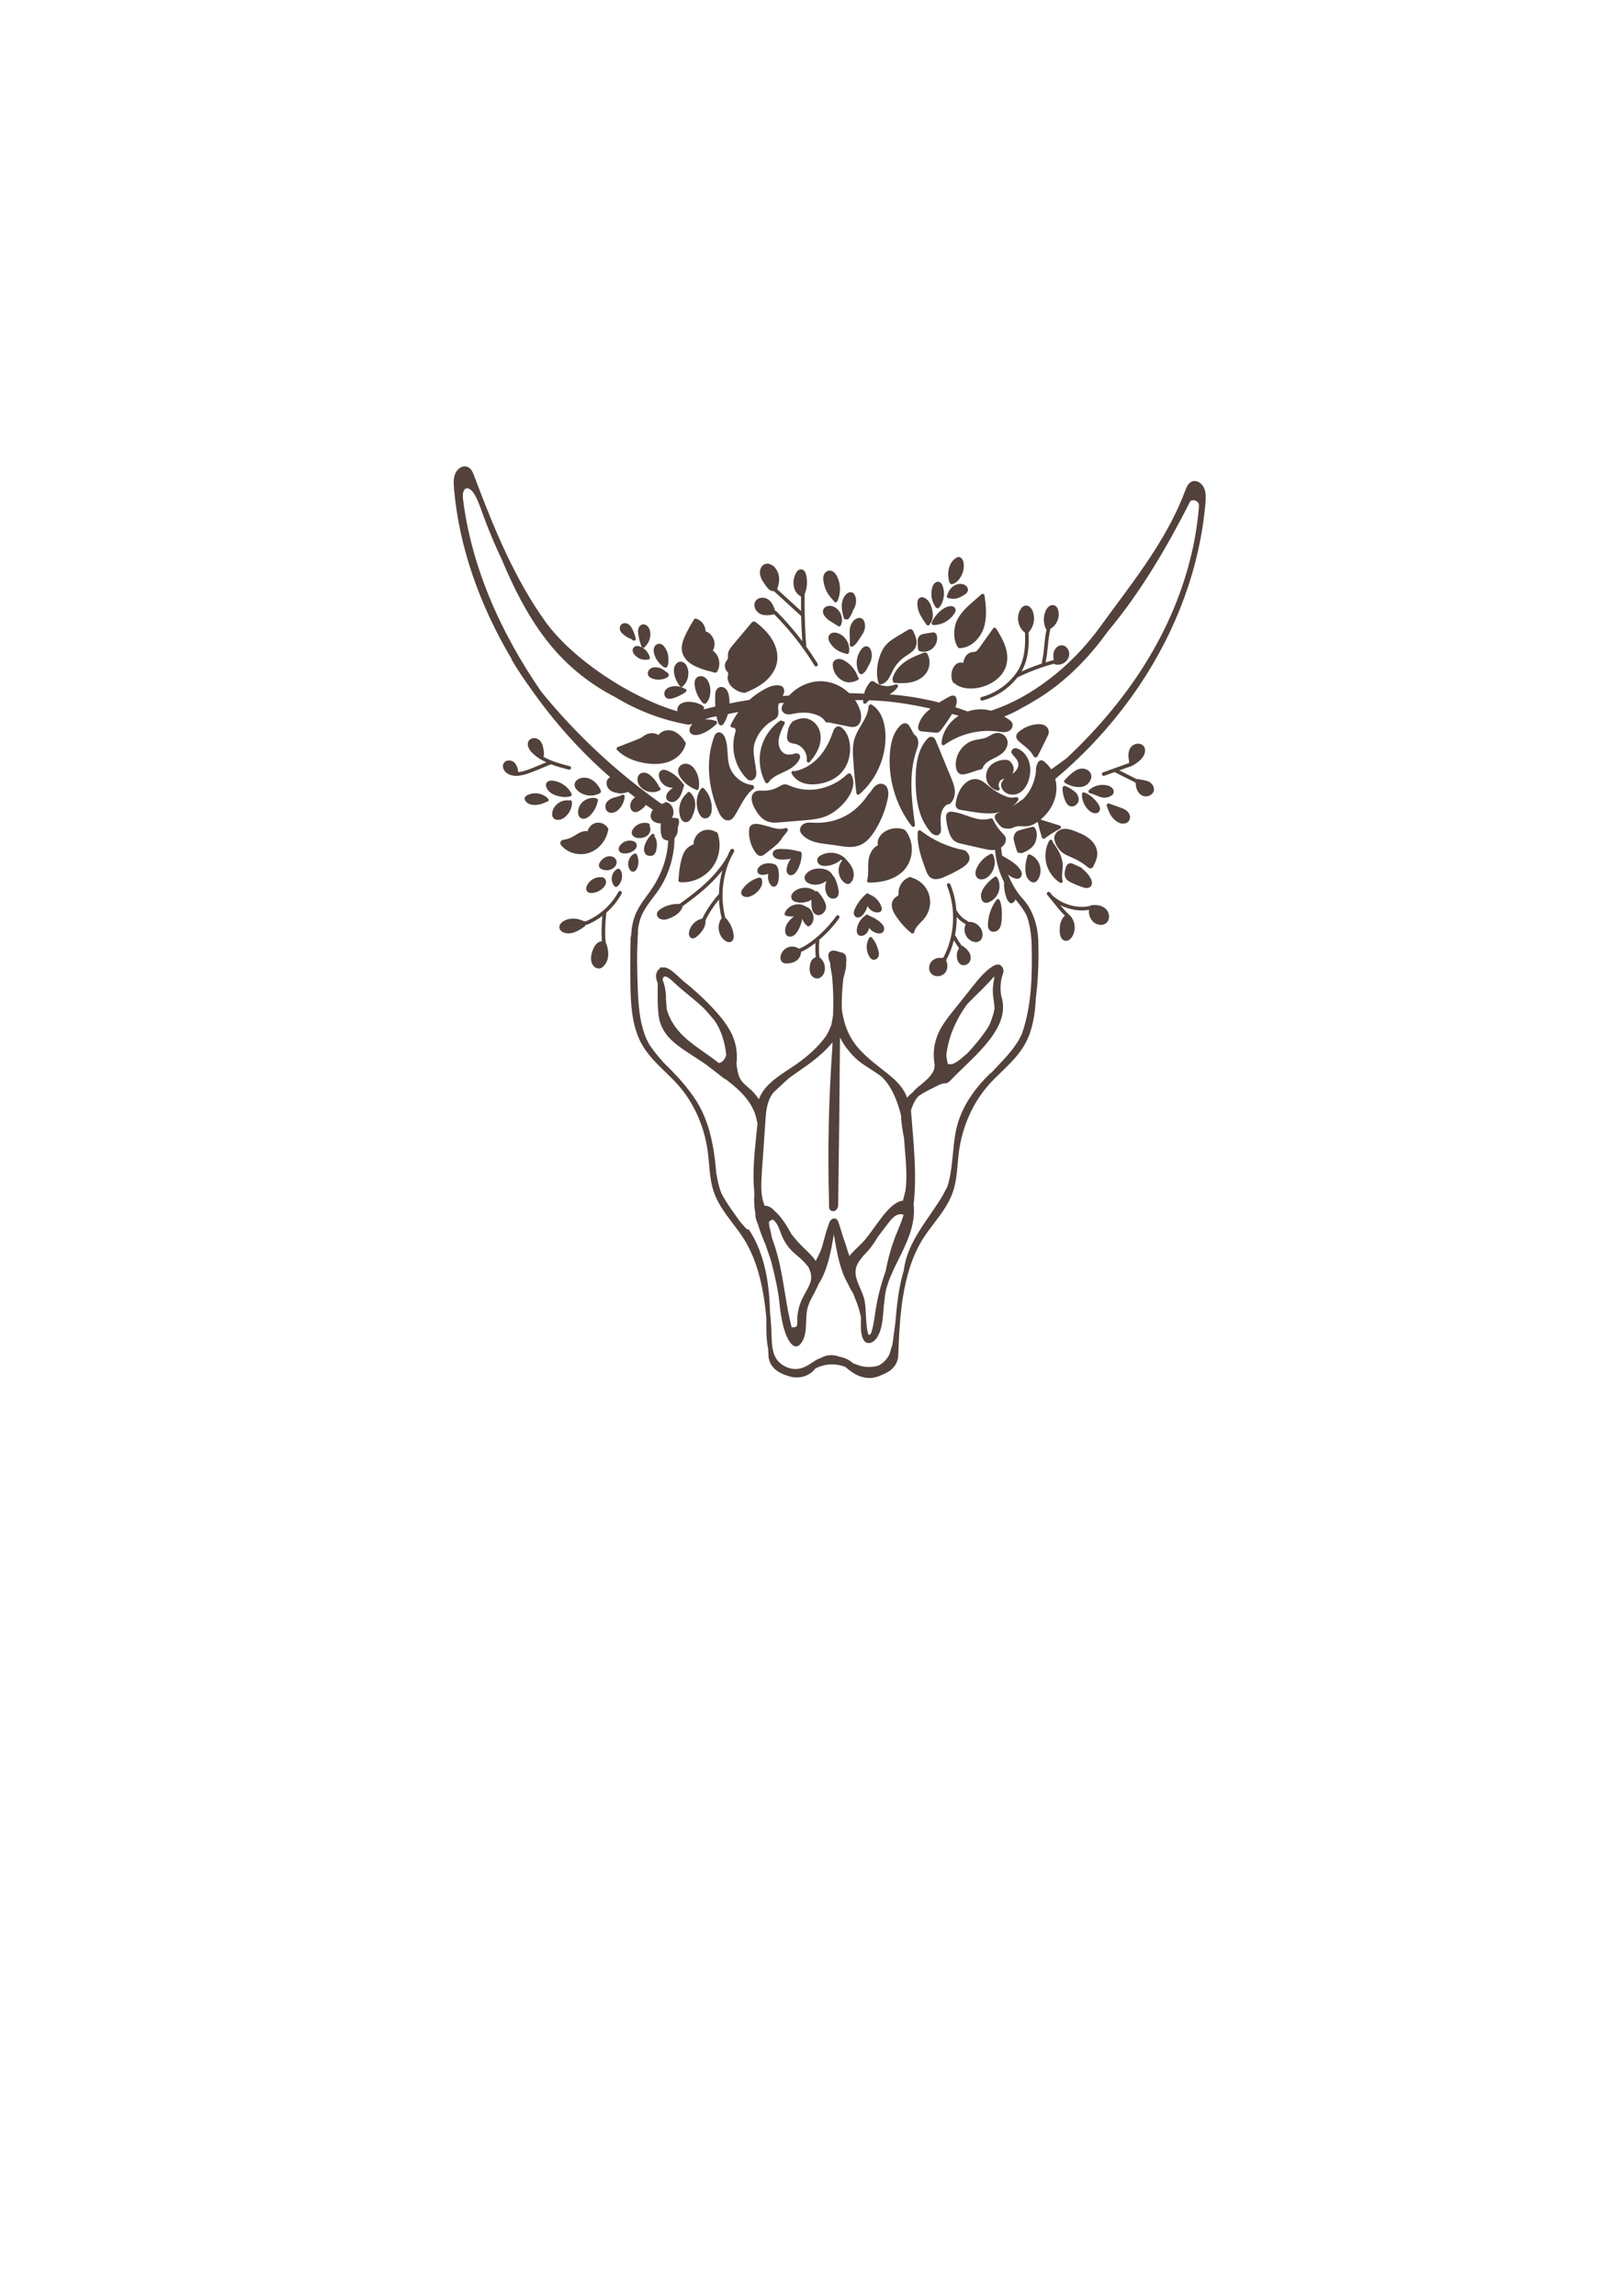 <?xml version="1.0" encoding="UTF-8" standalone="no"?>
<!-- Created with Inkscape (http://www.inkscape.org/) -->

<svg
   width="210mm"
   height="297mm"
   viewBox="0 0 210 297"
   version="1.1"
   id="svg1"
   xml:space="preserve"
   sodipodi:docname="Skull_Floral.svg"
   inkscape:version="1.3 (0e150ed, 2023-07-21)"
   xmlns:inkscape="http://www.inkscape.org/namespaces/inkscape"
   xmlns:sodipodi="http://sodipodi.sourceforge.net/DTD/sodipodi-0.dtd"
   xmlns="http://www.w3.org/2000/svg"
   xmlns:svg="http://www.w3.org/2000/svg"><sodipodi:namedview
     id="namedview1"
     pagecolor="#ffffff"
     bordercolor="#000000"
     borderopacity="0.25"
     inkscape:showpageshadow="2"
     inkscape:pageopacity="0.0"
     inkscape:pagecheckerboard="0"
     inkscape:deskcolor="#d1d1d1"
     inkscape:document-units="mm"
     inkscape:zoom="0.2102413"
     inkscape:cx="394.78447"
     inkscape:cy="561.25984"
     inkscape:window-width="1312"
     inkscape:window-height="449"
     inkscape:window-x="0"
     inkscape:window-y="38"
     inkscape:window-maximized="0"
     inkscape:current-layer="svg1" /><defs
     id="defs1" /><g
     id="layer1" /><g
     id="g1"
     transform="matrix(0.265,0,0,0.265,31.229,42.788)"><g
       id="group-R5"><path
         id="path2"
         d="m 2744.57,1779.47 c -0.82,-1.35 -1.62,-2.7 -2.46,-4.02 -21.81,-34.36 -48.5,-66.65 -77.05,-97.17 -1.56,-1.28 -3.1,-2.59 -4.67,-3.84 -12.96,-10.34 -34.91,-31.53 -51.65,-35.43 -6.31,-1.47 -11.43,-0.74 -15.6,1.48 -1.55,9.94 -3.49,19.86 -5.31,29.76 7.41,68.71 36.02,132.6 76.78,188.92 34.28,35.29 71.36,68.55 98.93,101.69 0.12,-2.13 0.25,-4.27 0.39,-6.41 -4.14,-20.12 -6.41,-40.51 -4.46,-61.29 1.6,-16.92 5.51,-33.81 5.44,-50.86 -3.88,-21.71 -10.99,-42.82 -20.34,-62.83 z m -306.71,-607.19 c -0.54,-0.68 -0.98,-1.49 -1.21,-2.49 -2.6,-10.71 -5.19,-21.43 -7.78,-32.14 -3.28,0.07 -7,-0.58 -11.23,-2.15 -34.39,-12.72 -61.99,-52.66 -82.92,-80.76 -15.03,-20.18 -29.23,-41 -45.38,-60.33 -15.28,-18.281 -33.73,-33.109 -49.61,-50.738 -2.53,-2.813 -4.96,-5.844 -7.24,-9.043 -2.6,7.293 -5.19,14.59 -7.7,21.91 -4.61,16.063 -9.83,31.93 -15.7,47.601 -4.93,15.54 -9.75,31.12 -14.33,46.79 -0.14,0.44 -0.31,0.83 -0.49,1.21 -3.28,11.08 -8.23,24.28 -22.72,19.37 -8.27,-2.79 -12.89,-11.65 -15.81,-21.78 -1.36,-3.52 -2.55,-7.29 -3.58,-11.1 -9.76,-26.43 -14.97,-56.15 -24.22,-81.7 -4.96,-13.719 -13.36,-27.121 -19.11,-40.719 -11.81,17.738 -28.25,33.121 -43.47,47.648 -16.58,15.832 -31.23,32.532 -44.97,49.851 -2.03,3.47 -4,6.91 -5.96,10.34 -11.95,20.89 -24.31,42.49 -46.52,66.36 -2.8,3 -5.89,5.9 -9.15,8.58 -9,10.58 -20.14,19 -34.71,20.19 -1.03,0.09 -2.04,0.04 -3.07,0.05 -12.2,29.7 -13.2,61.8 -11.74,93.97 1.69,37.13 4.9,74.23 7.43,111.31 2.63,38.38 5.14,76.77 7.88,115.14 2.45,34.32 6.94,65.88 27.09,93.25 8.93,9.2 18.6,17.69 27.15,25.74 10.58,9.96 21.37,19.7 32.25,29.34 27.84,20.78 57.66,39.55 84.51,60.35 27.42,21.24 53.37,44.31 74.77,71.07 -0.28,-6.81 -0.51,-13.62 -0.76,-20.43 -13.39,-188.68 -17.43,-377.94 -12.04,-567.06 0,-0.84 0.01,-1.69 0.01,-2.53 0.02,-5.05 -0.7,-12.81 0.9,-19.15 -0.18,-1.77 0.28,-3.62 1.7,-5.17 0.41,-0.45 0.87,-0.77 1.31,-1.16 1.48,-1.84 3.47,-3.24 6.22,-3.9 0.23,-0.06 0.45,-0.07 0.68,-0.12 6.13,-1.81 12.75,0.2 17.45,6.44 2.8,3.72 4.32,7.96 4.95,12.4 0.15,0.54 0.27,1.1 0.28,1.7 0,0.41 0.01,0.82 0.01,1.24 0.06,1.16 0.09,2.32 0.05,3.51 2.94,202.92 5.15,407.75 6.69,611.95 8.49,-18.02 19.51,-34.87 32.86,-49.96 13.69,-17.67 30.15,-33.47 49.12,-46.79 23.58,-16.57 48.83,-30.42 71.22,-48.09 10.11,-9.9 19.45,-20.95 27.69,-33.99 21.27,-33.71 34.38,-71.61 43.65,-110.22 -0.21,-26.91 5.68,-55.17 10.46,-81.13 4.17,-65.25 13.97,-130.86 5.09,-194.66 z m -24.63,-135.16 c -0.27,-0.6 -0.41,-1.22 -0.49,-1.85 -13.44,-30.86 -24.71,-62.758 -33.52,-95.161 -5.5,-20.218 -10.06,-40.769 -14.13,-61.371 -0.31,-0.867 -0.65,-1.738 -0.96,-2.617 -13.69,-38.473 -24.39,-78.019 -31.93,-118.16 -3.45,-18.402 -5.8,-36.941 -8.66,-55.441 -1.58,-10.25 -3.31,-20.532 -6.05,-30.559 -2.19,-7.973 -6.03,-33.402 -15.84,-24.922 -4.92,15.301 -6.16,32.102 -7.39,49.621 -0.44,6.32 -0.91,12.711 -1.55,19.11 -0.05,1.71 -0.09,3.41 -0.16,5.121 -0.63,16.238 -1.51,32.507 -4.32,48.539 -6.56,37.531 -36.57,74.109 -33.19,112.871 1.77,20.32 15.69,37.578 28.56,53.539 26.29,26.07 40.88,48.359 53.32,69.61 10.88,14.32 21.74,28.65 32.68,42.91 15.1,19.68 33.18,46.1 61.39,38.16 0.02,-0.2 0.07,-0.38 0.08,-0.59 -4.93,-16.64 -10.8,-32.99 -17.84,-48.81 z M 2085.71,828.941 c -1.38,-2.832 -2.77,-5.66 -4.09,-8.519 -12.3,-24.024 -26.78,-45.762 -33.97,-72.352 -3.45,-12.742 -5.67,-25.851 -6.68,-39.019 -0.5,-6.551 1.14,-15.129 -0.52,-21.481 1.59,-11.218 -5.23,-16.039 -20.29,-14.59 -10.75,42.02 -17.94,85.54 -24.88,127.739 -7.55,45.98 -15.36,93.531 -27.83,139.39 -5.54,20.332 -12.02,40.473 -19.4,60.281 -1.7,8.33 -3.4,16.67 -5.11,25 -1.59,7.83 -5.86,18.08 -5.3,25.99 -3.05,8.78 1.74,14.35 14.22,16.79 15.99,-11.41 23.14,-35.17 30.16,-53.52 7.12,-18.591 16.77,-35.74 29.56,-51.041 11.98,-14.339 27.29,-26.168 41.87,-38.539 9.92,-9.672 19.68,-19.609 27.76,-30.211 10.79,-20.211 15.37,-41.109 4.5,-65.918 z M 1752.4,1643.3 c -37.02,29.63 -78.32,54.34 -114.76,85.18 -33.06,27.97 -59.07,61.05 -73.05,102.47 -1.21,3.56 -2.3,7.15 -3.35,10.75 -0.45,11.68 -1.29,23.27 -2.47,34.8 0.51,12.29 0.05,41.99 -12.7,73.12 0.59,0.72 1.04,1.63 1.29,2.77 4.97,23.45 37.48,-10.6 42.09,-14.9 6.57,-6.13 13.3,-12.09 20.1,-17.96 11.98,-10.33 24.23,-20.34 36.42,-30.41 17.81,-14.72 35.62,-29.55 52.29,-45.57 12.29,-13.76 25.81,-28.59 38.75,-44.33 26.35,-38.51 37.85,-81.22 43.18,-126.63 -4.43,-14.9 -14.26,-28.47 -27.79,-29.29 z m 1035.35,357.77 c -1.41,2.29 -4.26,3.5 -7.05,3.03 -5.56,1.08 -13.18,0.02 -23.18,-6.46 -29.09,-18.84 -51.53,-46.96 -71.34,-71.77 -24.12,-30.22 -48.23,-60.45 -72.3,-90.7 -21.24,-26.68 -43.2,-54.27 -56.93,-86.84 -14.94,-35.43 -18.66,-74.93 -11.53,-112.45 -0.54,-5.16 -1.16,-10.32 -1.94,-15.48 -1.39,-3.51 -2.95,-6.96 -4.68,-10.36 -11.56,-20.07 -30.04,-35.29 -50.49,-51.71 -8.71,-6.99 -16.7,-14.4 -23.36,-22.6 -5.08,-4.09 -10.05,-8.33 -14.71,-12.94 -2.28,-2.25 -4.35,-4.59 -6.3,-6.96 -12.32,36.15 -39.5,62 -67.08,84.54 -9.02,7.36 -18.34,14.7 -27.36,21.81 -42.39,33.37 -86.22,67.88 -113.61,117.17 -17.01,30.63 -26.56,65.29 -31.59,100.94 -0.79,38.62 1.16,77.23 6.08,115.58 5.38,17.79 11.32,38.82 9.96,56.6 0.94,7.58 1.05,14.77 -0.52,20.79 0.27,1.99 -0.32,4.06 -2.15,5.6 -3.36,6.19 -9.64,10.28 -20.32,10.89 -12.73,5.54 -27.24,9.11 -36.22,1.97 -10.47,-8.34 -5.77,-26.4 0.57,-42.31 0.76,-18.48 6.33,-39.23 7.52,-52.76 4.05,-46.11 4.89,-92.37 2.93,-138.56 -1.79,-11.48 -3.7,-22.93 -5.82,-34.34 -4.99,-13.72 -11.18,-26.97 -18.68,-39.6 -29.23,-42.32 -71.25,-78.25 -110.44,-105.69 -51.4,-35.97 -114.64,-67.59 -137.46,-128.51 -5.85,8.83 -12.25,17.3 -19.37,25.23 -15.76,17.53 -38.67,30.21 -49.83,51.37 -8.52,16.15 -10.3,35.2 -12.92,53.35 5.5,42.09 -2.71,85.8 -24,122.82 -1.3,2.27 -2.72,4.43 -4.1,6.63 -10.77,18.46 -24,35.63 -37.76,51.65 -31.07,36.18 -65.66,69.61 -101.95,100.5 -9.35,7.96 -18.88,15.69 -28.52,23.3 -4.77,4.57 -9.6,9.07 -14.51,13.47 -13.49,12.09 -33.14,32.42 -51.82,35.43 -3.46,0.55 -6.76,0.4 -9.89,-0.27 -2.88,1.84 -6.69,1.74 -8.57,-2.33 -0.27,-0.59 -0.5,-1.17 -0.75,-1.76 -4,-2.79 -7.38,-6.64 -9.78,-11.42 -6.94,-13.81 -3.01,-28.34 2.69,-41.75 -0.36,-38.79 -1.47,-78.17 2.77,-116.37 4.02,-36.28 20.4,-66.5 46.54,-91.58 27.83,-26.69 61.72,-46.73 93.68,-67.93 10.35,-6.86 20.7,-13.73 31.05,-20.59 4.12,-3.12 8.24,-6.22 12.32,-9.3 18.62,-14.04 36.21,-27.29 52.19,-40.39 1.93,-1.58 5.74,-4.65 10.48,-6.83 0.02,-0.02 0.05,-0.03 0.08,-0.04 0.62,-0.28 1.27,-0.52 1.92,-0.77 7.35,-5.73 14.67,-11.51 21.9,-17.41 43.86,-35.79 82.51,-79.47 91.4,-137.24 0.27,-1.78 1.08,-3 2.14,-3.78 l -5.23,-50.93 c -6.35,-61.8 -13.61,-132.58 -7.17,-202.27 0.13,-3.55 0.34,-7.08 0.59,-10.61 -2.08,-23.76 -0.44,-47.32 3.79,-70.59 -0.9,-12.11 3.65,-25.17 8.95,-37.41 7.4,-25.33 17.21,-50.25 27.92,-74.63 2.27,-7.031 4.65,-14.039 7.14,-21.039 4.83,-13.5 9.38,-26.852 13.62,-40.191 10.25,-38.481 18.9,-77.379 25.77,-116.661 0.88,-5.019 1.67,-10.148 2.41,-15.347 5.12,-46.102 9.44,-92.973 25.88,-136.621 7.99,-21.192 31.51,-66.129 56,-33.153 27.23,36.66 12.88,88.571 23.96,129.953 7.21,26.911 24.14,50.77 35.44,76.309 2.26,4.52 4.32,9.102 6,13.77 0.94,0.55 1.76,1.332 2.35,2.339 31.18,52.86 42.11,116.133 51.76,171.961 l 0.86,4.97 2.19,-12.71 c 9.59,-55.76 20.47,-118.971 49.94,-168.959 0.03,-0.051 0.09,-0.09 0.12,-0.152 4.61,-11.867 11.35,-23.207 18.35,-34.321 4.03,-10.289 8.33,-20.519 12.24,-30.757 7.13,-18.68 12.8,-37.871 16.82,-57.442 -0.19,-27.129 -3,-57.66 8.03,-80.23 8.44,-17.278 26.21,-17.828 39.99,-6.047 21.29,18.199 28.06,53.719 31.43,79.687 2.03,15.692 2.97,31.473 4.12,47.2 1.52,12.781 2.91,25.55 4.46,38.179 0.56,3.442 1.13,6.891 1.7,10.321 0.47,2.921 0.97,5.871 1.45,8.8 0.07,0.34 0.13,0.68 0.21,1.012 9.2,38.141 26.36,73.598 43.76,108.551 31.66,63.598 64.85,129.498 58.54,202.648 -0.09,0.98 -0.35,1.85 -0.71,2.61 13.34,115.1 -0.82,231.54 -9.54,346.9 3.58,11.82 8.24,23.34 14.31,34.37 3.58,6.51 7.96,12.35 12.91,17.65 23.01,16.97 52.66,29.41 78.69,43.01 5.03,1.61 10.05,3.12 15.01,4.58 1.24,-0.27 2.47,-0.44 3.66,-0.44 10.1,0 18.39,8.69 21.45,11.9 14.25,14.95 30.09,30.27 46.86,46.48 79.77,77.14 170.19,164.58 138.83,261.46 -0.11,0.39 -9.51,41.9 6.6,84.82 3.69,9.82 -0.3,22.24 -8.85,28.16"
         style="fill:#52423b;fill-opacity:1;fill-rule:nonzero;stroke:none"
         transform="matrix(0.133,0,0,-0.133,0,576)" /><path
         id="path3"
         d="m 1994.1,2888.01 c 1.8,3.22 0.65,7.29 -2.58,9.09 -1.58,0.88 -3.36,1.05 -4.98,0.62 -2.16,2.82 -6.18,3.47 -9.13,1.41 -34.63,-24.18 -60.1,-61.61 -69.88,-102.69 -9.77,-41.09 -3.9,-85.98 16.12,-123.17 1.12,-2.07 3.25,-3.41 5.6,-3.5 0.1,-0.01 0.19,-0.01 0.28,-0.01 2.25,0 4.36,1.13 5.6,3.03 11.62,17.82 32.84,27.56 53.37,36.98 l 2.49,1.14 c 24.01,11.04 47.66,24.49 58.18,47.95 2.66,5.94 2.69,11 0.09,15.06 -3.68,5.74 -10.51,7.12 -20.31,4.12 -8.42,-2.59 -20.73,-4.8 -31.55,-0.64 -12.63,4.87 -22.27,18.46 -24.54,34.64 -1.89,13.4 0.58,28.37 7.74,47.1 3.79,9.9 8.33,19.62 13.5,28.87"
         style="fill:#52423b;fill-opacity:1;fill-rule:nonzero;stroke:none"
         transform="matrix(0.133,0,0,-0.133,0,576)" /><path
         id="path4"
         d="m 2064.05,2908.63 c -13.74,-0.12 -26.47,-5.48 -37.7,-10.21 -0.84,-0.35 -1.6,-0.87 -2.23,-1.53 -14.51,-15.1 -16.79,-28.59 -19.94,-47.27 l -0.31,-1.85 c -1.11,-6.53 -1.88,-16.06 4.11,-23.35 5.49,-6.69 13.9,-8.07 20.65,-9.18 1.07,-0.18 2.13,-0.35 3.16,-0.54 26.82,-4.99 47.63,-34.12 43.66,-61.12 -0.44,-2.95 1.14,-5.84 3.87,-7.06 0.88,-0.4 1.81,-0.59 2.73,-0.59 1.93,0 3.82,0.84 5.12,2.39 17.03,20.27 27.8,38.05 33.89,55.94 8.04,23.59 7.54,47.29 -1.41,66.74 -10.44,22.71 -32.84,37.76 -55.6,37.63"
         style="fill:#52423b;fill-opacity:1;fill-rule:nonzero;stroke:none"
         transform="matrix(0.133,0,0,-0.133,0,576)" /><path
         id="path5"
         d="m 2034.41,2714.98 c -1.26,-0.26 -2.37,-0.85 -3.24,-1.67 -1.97,2.15 -5.21,2.83 -7.94,1.45 -3.29,-1.66 -4.62,-5.68 -2.96,-8.97 8.27,-16.38 24.37,-29.32 44.19,-35.53 9.66,-3.02 20.32,-4.54 31.87,-4.54 7.48,0.01 15.34,0.64 23.52,1.92 23.05,3.58 55.74,13.23 80.64,38.83 26.52,27.27 38.78,68.34 32.82,109.89 -2.52,17.53 -9.52,41.68 -28.55,57.1 -2.36,1.91 -5.58,4.2 -9.66,4.92 -5.91,1.05 -16.84,-0.28 -23.7,-21.04 -12.03,-36.36 -28.95,-66.82 -50.27,-90.51 -24.3,-27.01 -55.1,-45.42 -86.72,-51.85"
         style="fill:#52423b;fill-opacity:1;fill-rule:nonzero;stroke:none"
         transform="matrix(0.133,0,0,-0.133,0,576)" /><path
         id="path6"
         d="m 1881.35,2584.12 c 10.43,-20.94 25.77,-46.11 51.97,-54.98 8.31,-2.82 16.9,-3.67 25.3,-3.67 6.74,0 13.36,0.55 19.6,1.06 l 85.43,7.06 c 27.6,2.27 56.14,4.63 82.81,15.49 24.72,10.07 48.06,27.73 69.37,52.49 24.02,27.91 42.41,69.25 21.99,101.59 -1.84,2.91 -5.56,3.91 -8.58,2.43 -1.35,-0.17 -2.66,-0.76 -3.73,-1.76 -59.41,-55.92 -142.1,-73.02 -210.64,-43.55 l -1.06,0.46 c -6.48,2.8 -13.83,5.97 -22.02,4.84 -6,-0.83 -10.96,-3.81 -15.34,-6.44 l -1.62,-0.97 c -17.94,-10.6 -39.29,-16.06 -60.11,-15.42 l -3,0.12 c -8.66,0.36 -18.49,0.76 -26.81,-4.86 -16.78,-11.33 -12.84,-35.27 -3.56,-53.89"
         style="fill:#52423b;fill-opacity:1;fill-rule:nonzero;stroke:none"
         transform="matrix(0.133,0,0,-0.133,0,576)" /><path
         id="path7"
         d="m 2313.92,2958.53 c -3.16,1.91 -7.27,0.89 -9.17,-2.27 -0.11,-0.18 -0.21,-0.36 -0.3,-0.54 -1.3,-1.17 -2.15,-2.86 -2.2,-4.75 -0.76,-23.96 -13.26,-44.99 -26.49,-67.25 -9.51,-16 -19.34,-32.54 -24.81,-50.67 -7.39,-24.46 -6.41,-50.23 -4.65,-76.67 2.72,-40.82 6.63,-82.09 11.62,-122.67 0.3,-2.45 1.92,-4.53 4.21,-5.42 0.79,-0.3 1.61,-0.45 2.42,-0.45 1.56,0 3.11,0.55 4.35,1.61 65.03,55.77 101.5,143.48 95.16,228.92 -2.03,27.34 -11.24,76.7 -50.14,100.16"
         style="fill:#52423b;fill-opacity:1;fill-rule:nonzero;stroke:none"
         transform="matrix(0.133,0,0,-0.133,0,576)" /><path
         id="path8"
         d="m 1875.52,2663.44 c -38.52,4.39 -73.1,33.42 -84.1,70.6 -4.34,14.68 -5.29,30.03 -6.3,46.27 -1.19,19.24 -2.42,39.12 -9.81,57.71 -2.53,6.38 -7.9,14.3 -15.37,17.38 -4.24,1.75 -8.63,1.73 -12.69,-0.04 -7.38,-3.21 -10.31,-11.14 -11.71,-14.95 -30.49,-82.57 -24.16,-183.62 17.36,-277.26 6.77,-15.27 18.63,-29.79 33.21,-29.79 2.51,0 5.1,0.43 7.76,1.36 8.05,2.82 13.14,9.61 17.05,15.87 5.32,8.52 10.41,17.69 15.8,27.39 15.1,27.18 30.7,55.28 52.55,71.04 2.63,1.91 3.47,5.37 2.16,8.22 -0.2,3.16 -2.65,5.83 -5.91,6.2"
         style="fill:#52423b;fill-opacity:1;fill-rule:nonzero;stroke:none"
         transform="matrix(0.133,0,0,-0.133,0,576)" /><path
         id="path9"
         d="m 2353.33,2667.55 c -10.9,2.46 -23.11,-2.86 -32.64,-14.23 -2.62,-3.14 -4.93,-6.44 -7.15,-9.63 -3.47,-4.97 -6.74,-9.66 -10.85,-13.25 -0.45,-0.4 -0.85,-0.86 -1.19,-1.36 -47.67,-72.58 -117.95,-108.52 -203.14,-103.97 l -2.5,0.14 c -8.53,0.49 -17.34,1 -26.07,-2.04 -10.37,-3.61 -20.48,-14.19 -18.79,-26.69 0.96,-7.17 5.54,-12.71 8.89,-16.26 24.72,-26.07 61.24,-30.46 96.56,-34.7 6.2,-0.75 12.36,-1.49 18.39,-2.35 4.94,-0.7 9.92,-1.51 14.92,-2.32 14.75,-2.38 29.77,-4.81 44.59,-4.81 12.51,0 24.88,1.73 36.83,6.68 25.78,10.68 43.15,34.72 53.97,51.87 23.5,37.24 39.79,78.01 48.41,121.19 4.5,22.46 -0.02,47.16 -20.23,51.73"
         style="fill:#52423b;fill-opacity:1;fill-rule:nonzero;stroke:none"
         transform="matrix(0.133,0,0,-0.133,0,576)" /><path
         id="path10"
         d="m 1904.75,2403.3 c 0.54,-0.05 1.08,-0.08 1.61,-0.08 7.41,0 13.36,4.92 16.65,7.65 5.15,4.26 10.7,8.49 16.06,12.59 17.9,13.68 36.41,27.82 47.82,47.91 0.79,1.38 2.54,3.47 4.77,6.13 3.41,4.07 8.08,9.64 13.52,17.69 1.61,2.37 1.51,5.51 -0.23,7.79 -1.74,2.28 -4.74,3.19 -7.46,2.27 -19.9,-6.79 -40.93,-0.55 -63.2,6.05 -12.91,3.83 -26.27,7.79 -39.8,9.22 -16.3,1.72 -23.72,-4.19 -27.07,-9.46 -2.69,-4.22 -3.3,-8.96 -3.57,-13.44 -1.72,-29.51 6.92,-58.92 24.34,-82.82 3.61,-4.95 8.76,-10.74 16.56,-11.5"
         style="fill:#52423b;fill-opacity:1;fill-rule:nonzero;stroke:none"
         transform="matrix(0.133,0,0,-0.133,0,576)" /><path
         id="path11"
         d="m 2345.58,3032.39 c 0.64,0 1.29,0.09 1.93,0.29 0.69,0.21 1.33,0.51 1.89,0.91 0.52,0.02 1.04,0.1 1.56,0.25 19.33,5.46 28.35,24.35 36.31,41.01 1.17,2.46 2.33,4.89 3.52,7.24 10.9,21.79 27.34,40.5 47.54,54.12 2.17,1.46 4.41,2.9 6.66,4.34 11.78,7.55 25.13,16.11 30.98,30.5 7.65,18.82 -0.63,38.96 -9,56.36 -0.97,2.03 -3,6.25 -7.71,7.8 -5.02,1.63 -9.47,-1.02 -11.36,-2.16 l -37.37,-22.35 c -15.48,-9.25 -31.49,-18.83 -43.99,-33.05 -10.9,-12.4 -19.16,-28.46 -25.27,-49.09 -9.6,-32.47 -10.32,-64.08 -2.08,-91.42 0.87,-2.89 3.52,-4.75 6.39,-4.75"
         style="fill:#52423b;fill-opacity:1;fill-rule:nonzero;stroke:none"
         transform="matrix(0.133,0,0,-0.133,0,576)" /><path
         id="path12"
         d="m 2397.68,3038.59 c 8.94,-0.72 18.11,-1.29 27.37,-1.29 12.87,0 25.88,1.09 38.57,4.37 24.65,6.37 44.64,20.81 54.83,39.6 10.26,18.9 10.65,42.59 1.03,61.82 -0.67,1.34 -2.45,4.9 -6.44,6.31 -3.66,1.29 -6.94,0.01 -8.52,-0.6 -23.01,-8.95 -46.8,-18.21 -67.78,-32.82 -23.91,-16.65 -40.32,-38.52 -46.21,-61.58 -0.59,-2.32 0.11,-4.67 1.66,-6.28 -0.34,-0.72 -0.56,-1.5 -0.63,-2.33 -0.3,-3.69 2.44,-6.9 6.12,-7.2"
         style="fill:#52423b;fill-opacity:1;fill-rule:nonzero;stroke:none"
         transform="matrix(0.133,0,0,-0.133,0,576)" /><path
         id="path13"
         d="m 2553.86,3209.3 c -0.96,6.54 -3.72,10.93 -8.2,13.05 -3.95,1.88 -8.03,1.21 -10.46,0.82 l -26.77,-4.36 c -4.9,-0.8 -10.99,-1.79 -16.15,-5.63 -7.1,-5.27 -10.65,-14.9 -9.26,-25.11 0.26,-1.96 0.27,-5.14 0.28,-8.5 0.01,-7.99 0.03,-16.24 2.96,-21.74 0.83,-1.56 2.25,-2.72 3.94,-3.24 4.57,-1.4 9.35,-2.09 14.15,-2.09 11.86,0 23.78,4.17 32.76,11.89 12.61,10.83 19.18,28.46 16.75,44.91"
         style="fill:#52423b;fill-opacity:1;fill-rule:nonzero;stroke:none"
         transform="matrix(0.133,0,0,-0.133,0,576)" /><path
         id="path14"
         d="m 2823.02,2748.76 c -0.63,1.36 -1.71,2.51 -3.16,3.22 -1.18,0.56 -2.38,1.07 -3.62,1.51 -1.35,0.72 -2.75,1.35 -4.19,1.87 -1.36,0.49 -2.78,0.52 -4.07,0.16 -8.56,1.18 -18.22,-0.02 -28.9,-3.64 -12.69,-4.29 -22.84,-10.41 -30.18,-18.17 -13.15,-13.93 -18.13,-34.8 -12.7,-53.16 5.43,-18.37 20.97,-33.16 39.58,-37.69 0.52,-0.13 1.05,-0.19 1.58,-0.19 2.12,0 4.16,1.02 5.43,2.8 1.59,2.22 1.66,5.18 0.19,7.48 -3.19,4.97 -3.74,11.8 -1.48,18.27 2.26,6.48 6.94,11.48 12.52,13.39 2.31,0.79 4.92,1.24 7.67,1.71 0.05,0.01 0.1,0.02 0.15,0.03 -5.99,-4.81 -11.51,-11.34 -12.48,-20.19 -0.49,-4.49 0.27,-9.2 2.27,-14.01 4,-9.59 12.12,-17.04 22.89,-20.98 5.53,-2.03 11.43,-3.04 17.3,-3.04 7.8,0 15.55,1.78 22.36,5.27 17.85,9.15 31.31,28.33 37.91,54.01 5.47,21.29 5.52,42.1 0.14,60.18 -6.32,21.19 -20.2,38.57 -38.08,47.67 -3.76,1.92 -9.45,4.31 -15.61,3.04 -3.97,-0.83 -7.62,-3.41 -9.74,-6.89 -1.87,-3.08 -2.39,-6.6 -1.48,-9.89 0.47,-1.66 1.53,-2.99 2.89,-3.84 0.24,-1.19 0.81,-2.32 1.7,-3.27 10.59,-11.14 20.15,-22.19 20.73,-34.83 0.41,-8.77 -3.87,-18.41 -11.72,-26.46 -3.18,-3.27 -6.84,-6.11 -10.62,-8.77 3.1,5.23 5,11.16 5.09,17.25 0.13,10.27 -4.7,20.36 -12.37,27.16"
         style="fill:#52423b;fill-opacity:1;fill-rule:nonzero;stroke:none"
         transform="matrix(0.133,0,0,-0.133,0,576)" /><path
         id="path15"
         d="m 2775.2,2854.64 c -10.87,-0.52 -19.89,-5.66 -28.6,-10.63 -4.03,-2.29 -7.83,-4.45 -11.72,-6.12 -8.18,-3.52 -17.14,-4.99 -26.62,-6.55 -7.04,-1.15 -14.31,-2.34 -21.43,-4.45 -40.53,-12 -69.04,-55.86 -63.55,-97.78 1.83,-13.96 8.39,-23.52 17.99,-26.23 2.05,-0.58 4.07,-0.8 6.03,-0.8 3.39,0 6.58,0.66 9.34,1.23 9.5,1.97 20.29,5.6 30.73,9.12 10.06,3.39 20.46,6.89 29.17,8.69 2.39,0.5 4.31,2.24 5.03,4.57 3.43,11.05 12.84,20.71 28.78,29.52 4.1,2.28 8.45,4.44 12.66,6.53 10.02,4.98 20.38,10.13 29.43,17.59 12.14,10.01 24.54,28.64 19.51,48.2 -4.11,16 -20.25,27.93 -36.75,27.11"
         style="fill:#52423b;fill-opacity:1;fill-rule:nonzero;stroke:none"
         transform="matrix(0.133,0,0,-0.133,0,576)" /><path
         id="path16"
         d="m 2868.75,2811.68 c 16.03,-13.03 31.16,-25.34 39.44,-42.45 1.14,-2.36 3.5,-3.75 5.97,-3.77 0.77,-0.3 1.58,-0.45 2.38,-0.45 2.35,0 4.63,1.24 5.85,3.45 9.74,17.56 21.64,41.98 31.2,61.59 l 5.56,11.4 c 2.26,4.6 5.35,10.9 5.16,17.94 -0.25,9.8 -6.95,19.11 -17.06,23.72 -9.25,4.22 -19.4,3.95 -26.24,3.38 -24.29,-2.03 -47.93,-11.8 -66.56,-27.51 -4.25,-3.57 -8.72,-8.12 -9.7,-14.68 -1.62,-10.93 7.75,-19.02 11.29,-22.07 4.13,-3.57 8.42,-7.06 12.71,-10.55"
         style="fill:#52423b;fill-opacity:1;fill-rule:nonzero;stroke:none"
         transform="matrix(0.133,0,0,-0.133,0,576)" /><path
         id="path17"
         d="m 2600.48,2594 c 13.13,10.46 20.14,28.71 18.75,48.83 -1.18,17.18 -7.92,33.5 -13.86,47.91 l -55.63,134.81 c -1.66,4.02 -5.55,13.43 -14.86,14.83 -8.86,1.34 -15.43,-6.01 -17.59,-8.43 -36.23,-40.67 -41.4,-99.14 -41.85,-145.53 -0.88,-89.99 16.69,-152.27 55.28,-196.01 2.29,-2.59 10.54,-11.1 20.48,-11.62 0.3,-0.01 0.61,-0.02 0.91,-0.02 4.05,0 7.72,1.42 10.68,4.14 6.26,5.76 5.92,14.64 5.76,18.91 -0.16,4.31 -0.42,8.64 -0.67,12.97 -0.89,14.97 -1.72,29.11 1.1,42.89 2.65,12.87 10.59,28.98 24.6,35.46 2.21,-0.99 4.88,-0.75 6.9,0.86"
         style="fill:#52423b;fill-opacity:1;fill-rule:nonzero;stroke:none"
         transform="matrix(0.133,0,0,-0.133,0,576)" /><path
         id="path18"
         d="m 2989.23,2484.69 c -2.16,-3.33 -3.64,-6.88 -4.4,-10.48 -0.44,-0.83 -0.7,-1.77 -0.74,-2.77 -0.85,-18.69 15.47,-45.52 30.08,-56.12 10.17,-7.38 21.6,-12.34 32.65,-17.14 3.74,-1.63 7.48,-3.25 11.16,-4.97 17.76,-8.26 34.38,-18.82 49.41,-31.37 3.5,-2.93 6.85,-4.39 10,-4.39 1.59,0 3.13,0.37 4.62,1.12 3.36,1.69 4.89,4.75 5.72,6.4 6.87,13.73 14.66,29.3 14.63,46.62 -0.03,19.46 -10.36,39.2 -28.34,54.14 -15.35,12.75 -33.46,20.41 -52.22,27.77 -15.56,6.1 -30.87,11.34 -46.92,8.31 -10.22,-1.93 -20.05,-8.49 -25.65,-17.12"
         style="fill:#52423b;fill-opacity:1;fill-rule:nonzero;stroke:none"
         transform="matrix(0.133,0,0,-0.133,0,576)" /><path
         id="path19"
         d="m 3086.08,2356.93 c -0.57,1.57 -1.73,2.92 -3.36,3.71 -5.94,2.88 -10.18,4.7 -14.27,6.45 -4.13,1.78 -8.04,3.46 -13.71,6.21 -3.22,1.55 -8.1,3.92 -13.64,2.93 -11.08,-1.96 -14.38,-14.65 -15.47,-18.82 -3.15,-12.15 -5.89,-26.07 1.72,-37.45 4.41,-6.62 11.3,-10.46 17.4,-13.55 14.9,-7.54 30.53,-13.87 46.48,-18.82 2.46,-0.76 7.18,-2.23 12.34,-2.23 4.25,0 8.8,0.99 12.65,4.18 9.79,8.08 7.06,21.97 1.24,32.28 -7.82,13.84 -18.55,25.83 -31.38,35.11"
         style="fill:#52423b;fill-opacity:1;fill-rule:nonzero;stroke:none"
         transform="matrix(0.133,0,0,-0.133,0,576)" /><path
         id="path20"
         d="m 3005.07,2304.96 c 1.11,-0.73 2.38,-1.08 3.64,-1.08 1.42,0 2.84,0.45 4.02,1.34 2.25,1.7 3.19,4.61 2.37,7.3 -3.38,10.94 -2.24,22.75 -1.04,35.27 0.77,7.98 1.57,16.23 1.16,24.52 -1.56,32.17 -20.81,60.1 -37.1,82.82 0.24,2.59 -1.06,5.2 -3.51,6.51 -3.24,1.74 -7.3,0.51 -9.03,-2.74 -13.72,-25.64 -17.45,-56.49 -10.22,-84.66 7.22,-28.16 25.34,-53.41 49.71,-69.28"
         style="fill:#52423b;fill-opacity:1;fill-rule:nonzero;stroke:none"
         transform="matrix(0.133,0,0,-0.133,0,576)" /><path
         id="path21"
         d="m 1494.74,2522.71 c -21.74,6.79 -47.37,-3.51 -58.39,-23.41 -1.4,-2.54 -3.27,-6.43 -3.23,-10.96 0.11,-12.67 13.35,-19.49 26.37,-19.67 0.33,-0.01 0.65,-0.01 0.97,-0.01 14.34,0 26.35,4.56 33.88,12.9 5.27,5.83 8.02,14.09 7.34,22.09 -0.29,3.6 -1.28,6.95 -2.86,9.89 0.12,0.26 0.22,0.53 0.31,0.81 1.09,3.52 -0.87,7.27 -4.39,8.36"
         style="fill:#52423b;fill-opacity:1;fill-rule:nonzero;stroke:none"
         transform="matrix(0.133,0,0,-0.133,0,576)" /><path
         id="path22"
         d="m 1451.73,2439.85 c 0.44,4.19 -0.93,8.6 -3.7,11.82 -1.75,2.04 -3.94,3.47 -6.35,4.18 -0.69,0.68 -1.54,1.22 -2.51,1.55 -17.74,6.04 -39.1,-1.08 -49.66,-16.56 -5.22,-7.65 -5.74,-15.9 -1.36,-21.56 3.31,-4.27 8.27,-5.63 11.72,-6.27 2.96,-0.56 5.98,-0.83 9.01,-0.83 12.43,0 24.95,4.6 34.2,12.86 5.25,4.7 8.09,9.54 8.65,14.81"
         style="fill:#52423b;fill-opacity:1;fill-rule:nonzero;stroke:none"
         transform="matrix(0.133,0,0,-0.133,0,576)" /><path
         id="path23"
         d="m 1435.32,2345.62 c 0.85,-0.18 1.69,-0.26 2.52,-0.26 5.51,0 10.62,3.81 13.99,10.62 8.04,16.24 7.94,36.36 -0.28,52.52 -1.68,3.29 -5.7,4.6 -8.99,2.93 -0.4,-0.21 -0.78,-0.45 -1.12,-0.73 -9.35,-4.89 -16.48,-13.93 -19.66,-24.95 -3.3,-11.43 -1.87,-23.3 3.93,-32.58 0.99,-1.58 4,-6.38 9.61,-7.55"
         style="fill:#52423b;fill-opacity:1;fill-rule:nonzero;stroke:none"
         transform="matrix(0.133,0,0,-0.133,0,576)" /><path
         id="path24"
         d="m 1362.36,2356.29 c 7.17,4.13 12.27,10.02 14.36,16.62 2.75,8.68 -0.26,18.44 -7.15,23.21 -0.23,0.16 -0.46,0.3 -0.7,0.43 -0.54,0.73 -1.25,1.37 -2.1,1.84 -7.11,3.98 -15.39,4.79 -23.94,2.35 -11.01,-3.14 -21.45,-11.61 -27.24,-22.11 -1.19,-2.15 -4.79,-8.69 -2.09,-15.39 2.29,-5.68 7.86,-8.15 9.68,-8.97 5.5,-2.44 11.5,-3.65 17.52,-3.65 7.55,0 15.11,1.91 21.66,5.67"
         style="fill:#52423b;fill-opacity:1;fill-rule:nonzero;stroke:none"
         transform="matrix(0.133,0,0,-0.133,0,576)" /><path
         id="path25"
         d="m 1386.14,2355.35 c -1.9,0.99 -4.25,1.05 -6.28,-0.06 -10.43,-5.67 -17.78,-16.8 -19.66,-29.78 -1.87,-12.97 2.02,-25.73 10.42,-34.12 1.29,-1.3 3,-1.96 4.72,-1.96 1.27,0 2.55,0.36 3.67,1.1 8.85,5.83 15.51,17.1 17.8,30.15 2.18,12.38 0.04,24.04 -5.89,32 -1.18,1.59 -2.94,2.5 -4.78,2.67"
         style="fill:#52423b;fill-opacity:1;fill-rule:nonzero;stroke:none"
         transform="matrix(0.133,0,0,-0.133,0,576)" /><path
         id="path26"
         d="m 1320.26,2324.91 c -0.48,0.13 -0.99,0.21 -1.51,0.24 -21.18,0.85 -41.98,-12.2 -50.44,-31.7 -3.47,-7.99 -3.14,-15.19 0.91,-20.26 3.28,-4.09 8.46,-6.16 15.4,-6.16 0.53,0 1.08,0.01 1.63,0.03 17.1,0.75 33.87,9.04 44.86,22.16 5.7,6.81 8.3,13.58 7.71,20.14 -0.46,5.06 -3.4,10.05 -7.66,13 -3.36,2.32 -7.17,3.21 -10.9,2.55"
         style="fill:#52423b;fill-opacity:1;fill-rule:nonzero;stroke:none"
         transform="matrix(0.133,0,0,-0.133,0,576)" /><path
         id="path27"
         d="m 1509.39,2637.25 c 9.11,0 18.18,2.09 26.24,6.5 3.24,1.78 4.43,5.84 2.66,9.07 -1.11,2.01 -3.08,3.23 -5.2,3.44 0.14,1.28 -0.08,2.63 -0.72,3.86 -7.02,13.44 -16.21,25.5 -27.3,35.83 -13.45,12.52 -28.02,16.32 -38.98,10.16 -5.62,-3.14 -9.42,-8.36 -11.02,-15.07 -2.16,-9.15 0.17,-20.6 5.97,-29.18 10.6,-15.72 29.56,-24.61 48.35,-24.61"
         style="fill:#52423b;fill-opacity:1;fill-rule:nonzero;stroke:none"
         transform="matrix(0.133,0,0,-0.133,0,576)" /><path
         id="path28"
         d="m 1407.29,2621.1 c 0.13,2.49 -1.14,4.85 -3.29,6.12 -2.14,1.26 -4.83,1.22 -6.93,-0.11 -5.93,-3.73 -13.05,-5.59 -20.59,-7.54 -2.19,-0.58 -4.37,-1.15 -6.53,-1.76 -9.11,-2.6 -22.06,-7.34 -29.32,-18.52 -4.18,-6.46 -5.42,-15.12 -3.23,-22.6 1.83,-6.28 5.87,-11.12 11.36,-13.61 2.82,-1.28 5.92,-1.92 9.23,-1.92 4.36,0 9.09,1.11 14.02,3.31 20.43,9.11 34.22,36.5 35.28,56.63"
         style="fill:#52423b;fill-opacity:1;fill-rule:nonzero;stroke:none"
         transform="matrix(0.133,0,0,-0.133,0,576)" /><path
         id="path29"
         d="m 1319.34,2643.05 c -0.1,0.16 -0.2,0.32 -0.31,0.48 0.04,1.14 -0.22,2.31 -0.79,3.39 -9.02,16.77 -19.37,28.48 -31.67,35.8 -15.82,9.43 -35.2,10.44 -49.35,2.55 -7.52,-4.19 -12.36,-10.27 -13.65,-17.13 -1.58,-8.44 2.31,-17.46 10.97,-25.41 12.93,-11.88 30.25,-18.05 47.57,-18.05 12.11,0 24.23,3.03 34.83,9.23 3.19,1.86 4.26,5.95 2.4,9.14"
         style="fill:#52423b;fill-opacity:1;fill-rule:nonzero;stroke:none"
         transform="matrix(0.133,0,0,-0.133,0,576)" /><path
         id="path30"
         d="m 1257.04,2604.77 c -13.25,-9.52 -21.27,-25.57 -20.91,-41.89 0.18,-8.51 2.95,-15.16 8,-19.22 3.54,-2.84 7.55,-4.06 11.7,-4.06 8,0 16.48,4.53 22.91,10.63 15.78,14.97 26.45,35.04 30.03,56.49 0.54,3.18 -1.28,6.29 -4.31,7.39 -16.89,6.1 -36.11,-1.22 -47.42,-9.34"
         style="fill:#52423b;fill-opacity:1;fill-rule:nonzero;stroke:none"
         transform="matrix(0.133,0,0,-0.133,0,576)" /><path
         id="path31"
         d="m 1187.39,2619.19 c 3.45,0 6.81,0.42 12.26,1.16 l 5.69,0.75 c 0.87,0.12 1.68,0.39 2.4,0.79 0.5,0.12 0.99,0.29 1.46,0.52 3.31,1.64 4.67,5.65 3.03,8.95 -13.29,26.87 -41.19,45.78 -71.08,48.18 -11,0.88 -19.2,-3.01 -21.98,-10.41 -1.26,-3.35 -1.27,-7.15 -0.03,-11.61 5.13,-18.36 23.87,-31.59 51.42,-36.29 8.33,-1.42 12.65,-2.04 16.83,-2.04"
         style="fill:#52423b;fill-opacity:1;fill-rule:nonzero;stroke:none"
         transform="matrix(0.133,0,0,-0.133,0,576)" /><path
         id="path32"
         d="m 1213.34,2601.8 c -0.43,3.66 -3.79,6.27 -7.42,5.84 -1.06,-0.13 -2.04,-0.5 -2.88,-1.05 -13.08,2.28 -27.13,-1.05 -39.09,-9.38 -13.12,-9.14 -21.47,-22.71 -22.89,-37.23 -0.36,-3.6 -0.52,-8.95 2.06,-13.98 3.75,-7.3 11.29,-10.48 19.41,-10.48 5.2,0 10.64,1.31 15.45,3.68 21.93,10.82 38.13,39.49 35.36,62.6"
         style="fill:#52423b;fill-opacity:1;fill-rule:nonzero;stroke:none"
         transform="matrix(0.133,0,0,-0.133,0,576)" /><path
         id="path33"
         d="m 1047.9,2625.09 c -1.84,-1.05 -6.72,-3.84 -7.8,-9.47 -0.62,-3.19 0.18,-6.55 2.38,-9.99 6.43,-10.05 18.47,-15.32 34.53,-15.32 4.06,0 8.38,0.33 12.93,1.02 10.44,1.56 15.46,3.83 21.8,6.71 2.58,1.16 5.49,2.48 9.19,3.92 1.73,-0.11 3.57,0.48 4.97,1.79 2.69,2.51 2.85,6.74 0.33,9.43 -19.64,21.05 -53.31,26.18 -78.33,11.91"
         style="fill:#52423b;fill-opacity:1;fill-rule:nonzero;stroke:none"
         transform="matrix(0.133,0,0,-0.133,0,576)" /><path
         id="path34"
         d="m 1626.25,2527.96 c 1.78,-0.59 3.57,-0.88 5.36,-0.88 8.86,0 17.41,7.1 23.18,19.68 7.93,17.3 11.59,31.75 11.51,45.47 -0.09,18.08 -7.47,34.71 -19.72,44.49 -2.88,2.3 -7.08,1.83 -9.39,-1.05 -0.61,-0.77 -1.03,-1.64 -1.26,-2.54 -25.48,-21.1 -35.4,-58.64 -23.57,-89.57 3.26,-8.5 7.8,-13.61 13.89,-15.6"
         style="fill:#52423b;fill-opacity:1;fill-rule:nonzero;stroke:none"
         transform="matrix(0.133,0,0,-0.133,0,576)" /><path
         id="path35"
         d="m 1559.55,2618.83 c 0.18,-4.97 2.14,-9.28 5.69,-12.45 3.96,-3.53 10.45,-5.45 16.54,-5.45 3.97,0 7.78,0.82 10.61,2.54 5.32,3.25 13.13,10.2 16.98,16.19 5.8,9.04 10.4,24.05 14.1,36.11 l 1.5,4.85 c 1.09,3.5 -0.85,7.22 -4.34,8.34 -13.74,20.51 -33.55,37.18 -56.17,47.03 -3.74,1.63 -15.12,6.58 -24.17,0.06 -6.35,-4.58 -8.89,-13.3 -6.79,-23.33 3.18,-15.19 13.99,-28.51 28.2,-34.76 5.42,-2.38 13.49,-4.25 22.11,-5.15 -6.29,-4.6 -11.74,-9.18 -14.91,-12.42 -4.71,-4.83 -9.64,-13.03 -9.35,-21.56"
         style="fill:#52423b;fill-opacity:1;fill-rule:nonzero;stroke:none"
         transform="matrix(0.133,0,0,-0.133,0,576)" /><path
         id="path36"
         d="m 1642.71,2739.55 c -12.12,4.61 -28.97,1.67 -36.18,-11.24 -6.09,-10.89 -3.4,-25.47 7.38,-40.01 12.74,-17.21 29.83,-30.87 49.42,-39.51 1.15,-0.5 2.36,-0.66 3.51,-0.51 0.96,-1.61 2.6,-2.8 4.59,-3.14 0.38,-0.07 0.76,-0.1 1.14,-0.1 3.19,0 6.01,2.29 6.58,5.55 3.75,21.88 -0.06,44.65 -10.75,64.11 -6.94,12.64 -15.58,21.01 -25.69,24.85"
         style="fill:#52423b;fill-opacity:1;fill-rule:nonzero;stroke:none"
         transform="matrix(0.133,0,0,-0.133,0,576)" /><path
         id="path37"
         d="m 1693.06,2653.1 c -1.92,-0.09 -3.7,-1 -4.9,-2.49 -19.65,-24.49 -22.11,-67.51 -5.48,-95.91 2.75,-4.7 7.3,-11.18 15.01,-13.28 1.56,-0.42 3.17,-0.63 4.77,-0.63 6.72,0 13.53,3.61 17.94,9.83 4.63,6.55 5.82,14.28 6.33,20.28 2.49,29.17 -8.19,59.14 -28.57,80.17 -1.33,1.38 -3.2,2.12 -5.1,2.03"
         style="fill:#52423b;fill-opacity:1;fill-rule:nonzero;stroke:none"
         transform="matrix(0.133,0,0,-0.133,0,576)" /><path
         id="path38"
         d="m 1699.78,3059.49 c -9.25,5.33 -20.73,4.58 -27.93,-1.8 -6.54,-5.81 -9.08,-15.25 -7.55,-28.05 2.91,-24.24 13.58,-47.5 30.07,-65.5 1.42,-1.55 3.38,-2.27 5.33,-2.16 0.65,-0.2 1.33,-0.31 2,-0.31 1.83,0 3.64,0.75 4.96,2.21 18.46,20.39 18.57,53.61 9.14,75.88 -3.9,9.21 -9.29,15.85 -16.02,19.73"
         style="fill:#52423b;fill-opacity:1;fill-rule:nonzero;stroke:none"
         transform="matrix(0.133,0,0,-0.133,0,576)" /><path
         id="path39"
         d="m 1556.54,3011.37 c -5.67,-8.4 -5.45,-21.78 3.9,-28.31 3.65,-2.54 7.73,-3.41 11.69,-3.41 4.24,0 8.35,0.99 11.67,1.97 17.08,5.07 33.09,12.89 47.59,23.26 3,2.14 3.7,6.31 1.55,9.31 -1.47,2.06 -3.88,3.04 -6.24,2.75 -0.59,0.8 -1.37,1.49 -2.32,1.98 -13.9,7.18 -30.63,9.3 -45.87,5.81 -10.17,-2.32 -17.56,-6.82 -21.97,-13.36"
         style="fill:#52423b;fill-opacity:1;fill-rule:nonzero;stroke:none"
         transform="matrix(0.133,0,0,-0.133,0,576)" /><path
         id="path40"
         d="m 1609.21,3027.71 c 0.27,-0.71 0.67,-1.38 1.2,-1.99 1.32,-1.51 3.17,-2.29 5.03,-2.29 1.57,0 3.13,0.54 4.4,1.65 19.55,17.08 26.71,46.95 17.02,71.02 -3.13,7.77 -7.47,13.43 -12.9,16.8 -7.8,4.82 -17.94,4.32 -24.12,-1.22 -6.73,-6.02 -11.09,-13.9 -11.66,-21.09 -1.6,-20.32 5.25,-41.62 19.81,-61.6 0.36,-0.49 0.77,-0.91 1.22,-1.28"
         style="fill:#52423b;fill-opacity:1;fill-rule:nonzero;stroke:none"
         transform="matrix(0.133,0,0,-0.133,0,576)" /><path
         id="path41"
         d="m 1492.45,3076.72 c -0.92,-4.98 0.12,-9.81 2.91,-13.6 2.68,-3.63 6.45,-5.7 9.44,-7.1 8.49,-3.97 17.73,-5.94 26.97,-5.94 11.76,0 23.51,3.18 33.65,9.46 2.38,1.47 3.51,4.19 3.07,6.79 0.97,2.76 0.04,5.93 -2.47,7.69 -2.75,1.92 -5.32,3.89 -7.82,5.82 -8.72,6.71 -17.75,13.66 -30.83,15.34 -6.81,0.87 -16.83,1.41 -25.26,-4.01 -4.97,-3.2 -8.58,-8.6 -9.66,-14.45"
         style="fill:#52423b;fill-opacity:1;fill-rule:nonzero;stroke:none"
         transform="matrix(0.133,0,0,-0.133,0,576)" /><path
         id="path42"
         d="m 1550.81,3096.39 c 1.17,-0.78 2.51,-1.14 3.83,-1.11 0.14,-0.07 0.28,-0.14 0.42,-0.2 0.87,-0.39 1.78,-0.57 2.67,-0.57 2.58,0.01 5.03,1.5 6.13,4.01 4.67,10.69 4.22,19.18 3.79,27.38 -0.12,2.16 -0.24,4.36 -0.26,6.68 -0.1,10.79 -3.82,21.9 -11.37,33.97 -8.42,13.45 -17.27,15.78 -23.23,15.35 -8.21,-0.57 -15.48,-6.89 -18.08,-15.7 -2.31,-7.78 -0.71,-15.59 0.7,-20.79 5.36,-19.83 18.26,-37.7 35.4,-49.02"
         style="fill:#52423b;fill-opacity:1;fill-rule:nonzero;stroke:none"
         transform="matrix(0.133,0,0,-0.133,0,576)" /><path
         id="path43"
         d="m 1439.88,3167.78 c -7.37,-9 -2.05,-21.25 6,-28.83 12.94,-12.18 23.3,-15.77 36.93,-15.77 3.42,0 7.05,0.22 10.97,0.59 1.95,0.19 3.72,1.23 4.84,2.83 1.12,1.6 1.48,3.62 0.99,5.51 -4.64,17.73 -18.14,32.85 -35.23,39.45 -10.03,3.87 -19.42,2.43 -24.5,-3.78"
         style="fill:#52423b;fill-opacity:1;fill-rule:nonzero;stroke:none"
         transform="matrix(0.133,0,0,-0.133,0,576)" /><path
         id="path44"
         d="m 1469.37,3171.16 c 1.04,-2.61 3.55,-4.2 6.2,-4.2 0.83,0 1.67,0.15 2.48,0.48 2.05,0.82 3.47,2.55 3.99,4.54 0.49,0.28 0.97,0.62 1.39,1.04 14.97,14.49 21.47,36.93 16.57,57.18 -2.1,8.7 -7.75,16.73 -14.39,20.48 -4.72,2.66 -9.81,3.25 -14.72,1.7 -10.89,-3.44 -16.14,-15.55 -14.07,-32.39 2.06,-16.74 6.29,-33.17 12.55,-48.83"
         style="fill:#52423b;fill-opacity:1;fill-rule:nonzero;stroke:none"
         transform="matrix(0.133,0,0,-0.133,0,576)" /><path
         id="path45"
         d="m 1405.18,3214.01 c 10.22,-7.81 13.24,-9.24 19.68,-12 2.44,-1.05 5.43,-2.33 9.85,-4.48 0.97,-2.61 3.48,-4.34 6.25,-4.34 0.43,0 0.87,0.04 1.32,0.13 3.61,0.72 5.96,4.23 5.24,7.85 -2.54,12.75 -6.98,25.02 -13.17,36.46 -3.14,5.79 -7.69,12.97 -15.04,17.05 -9.01,5 -20.19,3.42 -26.03,-3.67 -4.9,-5.97 -5.43,-15.2 -1.31,-22.98 3.22,-6.07 8.29,-10.26 13.21,-14.02"
         style="fill:#52423b;fill-opacity:1;fill-rule:nonzero;stroke:none"
         transform="matrix(0.133,0,0,-0.133,0,576)" /><path
         id="path46"
         d="m 1784.01,3078.87 c 1.77,-1.99 3.43,-3.87 3.63,-5.33 0.14,-1.02 -0.31,-2.65 -0.78,-4.38 -0.19,-0.68 -0.38,-1.36 -0.55,-2.04 -4.06,-16.6 3.49,-35.67 18.8,-47.45 11.35,-8.72 24.39,-16.92 42.89,-17.77 0.1,0 0.2,0 0.3,0 0.89,0 1.78,0.18 2.61,0.53 22.72,9.63 48.88,21.92 70.73,40.05 23.61,19.6 39.4,44.3 44.45,69.56 5.45,27.23 -0.72,57.51 -17.38,85.27 -12.84,21.4 -31.54,41.35 -58.86,62.8 -1.61,1.26 -5.9,4.62 -11.25,3 -3.04,-0.92 -4.85,-3.09 -5.84,-4.25 l -69.06,-82.34 c -6.61,-7.87 -15.65,-18.64 -17.08,-31.93 -0.31,-2.83 -0.25,-5.53 -0.19,-8.14 0.06,-3.46 0.14,-6.73 -0.74,-9.35 -0.69,-2.07 -2.14,-4.21 -3.67,-6.48 -1.37,-2.03 -2.79,-4.12 -3.98,-6.55 -4.92,-10.09 -3.67,-22.87 3.12,-31.81 0.88,-1.15 1.86,-2.27 2.85,-3.39"
         style="fill:#52423b;fill-opacity:1;fill-rule:nonzero;stroke:none"
         transform="matrix(0.133,0,0,-0.133,0,576)" /><path
         id="path47"
         d="m 1650.52,3108.34 c 14.72,-9.87 31.27,-15.69 47.27,-21.32 7.67,-2.69 13.79,-4.14 19.71,-5.54 5.84,-1.38 11.36,-2.68 18.36,-5.14 1.02,-0.36 2.09,-0.45 3.1,-0.32 0.52,-0.13 1.06,-0.19 1.59,-0.19 2.2,0 4.36,1.09 5.64,3.08 15.58,24.39 9.17,59.63 -14.3,77.2 -0.3,0.23 -0.7,0.53 -0.96,0.7 0.26,0.8 0.9,2.06 1.32,2.88 l 0.22,0.45 c 5.84,11.59 6.2,25.8 0.99,38.96 -5.21,13.17 -15.19,23.28 -27.38,27.74 l -0.46,0.17 c -0.36,0.13 -0.84,0.3 -1.18,0.45 -0.14,0.64 -0.22,1.8 -0.27,2.55 l -0.03,0.61 c -1.39,19.92 -15.73,37.78 -34.88,43.44 -2.92,0.85 -6.05,-0.36 -7.61,-2.97 -12.48,-20.75 -25.37,-42.21 -35.02,-65.14 -6.24,-14.85 -12.84,-34.43 -8.37,-54.25 3.72,-16.51 15.18,-31.91 32.26,-43.36"
         style="fill:#52423b;fill-opacity:1;fill-rule:nonzero;stroke:none"
         transform="matrix(0.133,0,0,-0.133,0,576)" /><path
         id="path48"
         d="m 1585.61,2861.47 c -18.43,6.74 -42.71,2.22 -54.36,-14.3 -12.99,7.67 -29.54,8.78 -43.38,2.42 -4.64,-2.13 -8.69,-4.9 -12.61,-7.58 -2.22,-1.53 -4.44,-3.05 -6.75,-4.42 -5.57,-3.29 -11.93,-5.76 -18.08,-8.15 l -68.72,-26.69 c -2.09,-0.82 -3.63,-2.63 -4.11,-4.83 -0.47,-2.2 0.2,-4.48 1.78,-6.08 25.18,-25.52 62.22,-42.37 107.14,-48.73 11.3,-1.61 21.96,-2.41 32.06,-2.41 19.49,0 36.85,2.99 52.53,9.02 29.89,11.49 52.03,34.48 59.26,61.53 0.04,0.18 0.08,0.35 0.11,0.53 1.55,2.13 1.76,5.07 0.29,7.44 -8.82,14.28 -23.1,34.18 -45.16,42.25"
         style="fill:#52423b;fill-opacity:1;fill-rule:nonzero;stroke:none"
         transform="matrix(0.133,0,0,-0.133,0,576)" /><path
         id="path49"
         d="m 1606.24,2308.97 c 1.17,-1.34 2.82,-2.16 4.59,-2.28 2.94,-0.2 5.87,-0.3 8.8,-0.3 41.92,0.01 82.8,19.98 108.34,53.44 27.32,35.79 35.12,84.46 20.35,127.01 -1.04,3.01 -4.06,4.79 -7.07,4.44 -0.42,0.41 -0.89,0.78 -1.42,1.08 -17.07,9.72 -39.56,8.98 -55.96,-1.85 -14.8,-9.77 -23.98,-27.33 -23.99,-45.01 -12.07,-4.03 -22.89,-11.94 -30.28,-22.28 -6.68,-9.34 -10.33,-20.18 -12.75,-28.59 -7.84,-27.06 -10.34,-54.75 -12.23,-80.79 -0.13,-1.78 0.45,-3.53 1.62,-4.87"
         style="fill:#52423b;fill-opacity:1;fill-rule:nonzero;stroke:none"
         transform="matrix(0.133,0,0,-0.133,0,576)" /><path
         id="path50"
         d="m 1183.48,2462.46 c -2.76,-0.42 -8.48,-1.29 -11.26,-6.53 -1.42,-2.67 -2.88,-8.21 3.25,-15.31 17.29,-20 43.73,-31.08 70.62,-31.08 10.87,0 21.81,1.81 32.25,5.57 34.28,12.34 61.02,44.54 68.11,82.02 0.02,0.14 0.05,0.28 0.06,0.42 1.06,1.92 1.15,4.31 0.03,6.39 -8.48,15.79 -28.03,24.54 -45.46,20.35 -14.67,-3.54 -26.51,-15.92 -30.11,-30.44 -8.36,1.32 -17.77,-0.18 -27.3,-4.46 -6.19,-2.76 -11.83,-6.3 -17.28,-9.73 -3.46,-2.16 -6.73,-4.22 -10.12,-6.08 -10.22,-5.63 -21.26,-9.37 -32.79,-11.12"
         style="fill:#52423b;fill-opacity:1;fill-rule:nonzero;stroke:none"
         transform="matrix(0.133,0,0,-0.133,0,576)" /><path
         id="path51"
         d="m 2695.22,3153.21 c -2.3,-0.87 -5.12,-1.17 -8.1,-1.49 -3.01,-0.32 -6.13,-0.65 -9.36,-1.58 -17.34,-5.03 -24.54,-22.44 -28.03,-38.59 -5.22,1.99 -11.33,2.19 -17.02,0.18 -9.74,-3.44 -15.82,-11.64 -19.21,-17.91 -8.69,-16.07 -9.21,-36.3 -1.37,-52.8 1.01,-2.14 3.02,-3.49 5.2,-3.76 0.31,-0.39 0.66,-0.76 1.06,-1.09 17.75,-14.47 40.23,-18.41 59.46,-18.41 5.28,0 10.32,0.3 14.94,0.76 47.07,4.66 103.56,34.3 116.36,88.34 10.74,45.31 -12.04,89.72 -38.24,130.96 -1.19,1.88 -3.23,3.03 -5.46,3.1 -2.31,0.07 -4.33,-0.99 -5.62,-2.8 l -51.21,-71.77 c -4.31,-6.05 -8.3,-11.21 -13.4,-13.14"
         style="fill:#52423b;fill-opacity:1;fill-rule:nonzero;stroke:none"
         transform="matrix(0.133,0,0,-0.133,0,576)" /><path
         id="path52"
         d="m 2628.74,3271.21 c -14.64,-27.94 -17.18,-75.86 2.36,-102.68 1.25,-1.72 3.26,-2.74 5.39,-2.74 0.05,0 0.09,0 0.14,0 44.87,0.9 77.72,39.69 89.24,75.36 12.56,38.84 7.76,81.45 2.28,118.35 -0.36,2.41 -2.01,4.44 -4.3,5.29 -2.29,0.84 -4.86,0.36 -6.7,-1.24 l -27.52,-24.03 c -21.69,-18.93 -46.28,-40.4 -60.89,-68.31"
         style="fill:#52423b;fill-opacity:1;fill-rule:nonzero;stroke:none"
         transform="matrix(0.133,0,0,-0.133,0,576)" /><path
         id="path53"
         d="m 3015.51,2655.54 c -0.04,-0.12 -0.07,-0.23 -0.09,-0.35 -0.46,-0.91 -0.71,-1.93 -0.71,-3.02 0.07,-17.22 4.08,-34.53 11.6,-50.03 2.61,-5.37 6.11,-11.34 12.32,-14.85 3.05,-1.72 6.48,-2.59 10,-2.59 3.21,0 6.51,0.72 9.7,2.16 7.63,3.44 13.4,10.4 15.05,18.16 2.62,12.32 -3.31,26.12 -15.1,35.17 -13.87,10.64 -25.48,17.34 -34.51,19.93 -3.53,1.02 -7.25,-1.03 -8.26,-4.58"
         style="fill:#52423b;fill-opacity:1;fill-rule:nonzero;stroke:none"
         transform="matrix(0.133,0,0,-0.133,0,576)" /><path
         id="path54"
         d="m 3081.49,2723.51 c -14.26,-2.12 -26.08,-10.92 -35.77,-19.24 -8.26,-7.11 -16.19,-14.78 -23.55,-22.8 -1.33,-1.44 -1.95,-3.39 -1.71,-5.34 0.24,-1.94 1.32,-3.68 2.96,-4.76 12.1,-7.95 32.51,-15.47 51.32,-15.47 9.64,0 18.87,1.98 26.33,6.9 12.29,8.1 23.22,24.09 18.17,40.07 -4.95,15.69 -23.08,22.82 -37.75,20.64"
         style="fill:#52423b;fill-opacity:1;fill-rule:nonzero;stroke:none"
         transform="matrix(0.133,0,0,-0.133,0,576)" /><path
         id="path55"
         d="m 3116.33,2566.4 c 4.81,-3.64 12.04,-6.72 18.95,-6.72 1.65,0 3.28,0.17 4.85,0.55 4.81,1.18 8.59,4.21 10.66,8.56 1.78,3.75 2.93,10.12 -1.73,19.14 -10.46,20.26 -32.78,40.11 -54.26,48.27 -3.45,1.3 -7.3,-0.43 -8.61,-3.88 -0.54,-1.41 -0.56,-2.88 -0.17,-4.22 -0.01,-0.13 -0.01,-0.25 -0.01,-0.37 -0.1,-23.59 11.51,-47.09 30.32,-61.33"
         style="fill:#52423b;fill-opacity:1;fill-rule:nonzero;stroke:none"
         transform="matrix(0.133,0,0,-0.133,0,576)" /><path
         id="path56"
         d="m 3168.23,2616.95 c 8.57,0 17.18,2.29 24.5,6.71 2.46,1.48 5.98,3.9 8.12,7.84 2.31,4.26 2.54,9.15 0.65,13.78 -3.21,7.85 -11.84,13.56 -18.96,15.74 -24.24,7.4 -51.94,1.08 -70.58,-16.11 -1.87,-1.74 -2.59,-4.38 -1.86,-6.83 0.73,-2.45 2.8,-4.26 5.31,-4.67 5.71,-0.94 14.97,-4.82 23.13,-8.23 6.04,-2.52 11.73,-4.91 16.26,-6.27 4.35,-1.31 8.88,-1.96 13.43,-1.96"
         style="fill:#52423b;fill-opacity:1;fill-rule:nonzero;stroke:none"
         transform="matrix(0.133,0,0,-0.133,0,576)" /><path
         id="path57"
         d="m 3225.65,2581.26 -40,14.16 c -2.44,0.86 -5.18,0.23 -7,-1.63 -1.82,-1.86 -2.39,-4.61 -1.47,-7.04 1.24,-3.28 2.33,-6.35 3.36,-9.25 4.78,-13.43 8.54,-24.04 20.2,-36.56 11.79,-12.68 24.28,-19.31 35.99,-19.31 2.96,0 5.87,0.42 8.71,1.28 4.99,1.51 9.18,4.27 12.12,7.96 5.14,6.45 6.25,16.08 2.86,24.54 -5.85,14.58 -21.02,20.99 -34.77,25.85"
         style="fill:#52423b;fill-opacity:1;fill-rule:nonzero;stroke:none"
         transform="matrix(0.133,0,0,-0.133,0,576)" /><path
         id="path58"
         d="m 2760.6,2403.44 c 0.17,1.25 -0.01,2.57 -0.59,3.8 -1.59,3.42 -5.65,4.89 -9.06,3.3 -22.73,-10.62 -41.58,-29.86 -51.73,-52.78 -6.42,-14.49 -5.53,-27.21 2.44,-34.92 1.11,-1.08 2.3,-2 3.54,-2.76 10.33,-6.4 24.39,-2.32 33.99,4.95 22.54,17.05 32.3,48.86 23.21,75.62 -0.38,1.11 -1.01,2.05 -1.8,2.79"
         style="fill:#52423b;fill-opacity:1;fill-rule:nonzero;stroke:none"
         transform="matrix(0.133,0,0,-0.133,0,576)" /><path
         id="path59"
         d="m 2765.47,2326.52 c -0.81,-0.48 -1.49,-1.1 -2.02,-1.82 -14.37,-9.74 -27.07,-22.42 -36.81,-36.78 -11.53,-16.96 -14.49,-33.34 -8.33,-46.08 1.82,-3.79 4.23,-6.62 7.16,-8.44 0.3,-0.18 0.61,-0.36 0.92,-0.52 5.07,-2.69 11.34,-2.47 18.62,0.66 16.51,7.07 29.72,21.48 35.34,38.54 5.61,17.06 3.54,36.5 -5.54,52 -1.9,3.25 -6.08,4.34 -9.34,2.44"
         style="fill:#52423b;fill-opacity:1;fill-rule:nonzero;stroke:none"
         transform="matrix(0.133,0,0,-0.133,0,576)" /><path
         id="path60"
         d="m 2899.04,2308.59 c 3.72,-1.94 7.35,-2.78 10.78,-2.49 0.36,0.03 0.71,0.07 1.05,0.13 5.68,0.87 10.58,4.79 14.56,11.63 9.03,15.53 11.03,34.98 5.36,52.02 -5.67,17.04 -18.93,31.41 -35.46,38.43 -3.47,1.47 -7.47,-0.15 -8.95,-3.62 -0.37,-0.87 -0.55,-1.77 -0.55,-2.66 -5.71,-16.39 -8.33,-34.14 -7.59,-51.47 0.87,-20.51 8.26,-35.41 20.8,-41.97"
         style="fill:#52423b;fill-opacity:1;fill-rule:nonzero;stroke:none"
         transform="matrix(0.133,0,0,-0.133,0,576)" /><path
         id="path61"
         d="m 2774.83,2244.33 c -1.72,-0.79 -2.97,-2.2 -3.58,-3.85 -0.22,-0.23 -0.43,-0.48 -0.63,-0.75 -18.48,-25.64 -29.09,-57.16 -29.86,-88.74 -0.15,-6.16 0.26,-12.61 4.21,-18.1 1.41,-1.98 3.2,-3.64 5.28,-4.92 2.34,-1.45 5.05,-2.43 7.98,-2.85 6.44,-0.94 13.31,0.86 18.4,4.81 7,5.44 11.42,14.15 13.14,25.9 2.74,18.85 5.05,60.9 -5.9,85.1 -1.56,3.43 -5.6,4.95 -9.04,3.4"
         style="fill:#52423b;fill-opacity:1;fill-rule:nonzero;stroke:none"
         transform="matrix(0.133,0,0,-0.133,0,576)" /><path
         id="path62"
         d="m 2205.55,3047.4 c 8.44,-4.75 16.92,-7.13 25.92,-7.13 9.61,0 19.81,2.71 31.19,8.15 3.33,1.58 4.73,5.57 3.15,8.9 -0.52,1.09 -1.3,1.97 -2.22,2.61 -8.32,24.92 -25.96,46.54 -48.76,59.64 -5.37,3.08 -12.6,6.63 -20.84,6.67 -9.4,0.2 -18.15,-5.18 -21.41,-13 -1.95,-4.7 -1.78,-9.56 -1.41,-13.27 2.18,-21.72 15.35,-41.86 34.38,-52.57"
         style="fill:#52423b;fill-opacity:1;fill-rule:nonzero;stroke:none"
         transform="matrix(0.133,0,0,-0.133,0,576)" /><path
         id="path63"
         d="m 2277.14,3162.9 c -20.09,-24.25 -23.86,-60.64 -9.16,-88.5 1,-1.9 2.79,-3.11 4.74,-3.46 1.03,-0.6 2.21,-0.92 3.39,-0.92 1.21,0 2.44,0.34 3.55,1.03 11.61,7.31 15.7,15.81 20.02,24.81 1.63,3.39 3.32,6.9 5.54,10.68 10.17,17.3 12.12,37.24 5.23,53.33 -2.77,6.5 -6.74,10.59 -11.79,12.14 -7.2,2.21 -14.83,-1.03 -21.52,-9.11"
         style="fill:#52423b;fill-opacity:1;fill-rule:nonzero;stroke:none"
         transform="matrix(0.133,0,0,-0.133,0,576)" /><path
         id="path64"
         d="m 2222.21,3144.53 c 0.58,-0.16 1.17,-0.24 1.75,-0.24 1.21,0 2.41,0.33 3.46,0.96 1.56,0.95 2.67,2.49 3.06,4.27 6.66,29.99 -13.44,63.58 -43.01,71.88 -9.74,2.74 -22.48,2.27 -29.06,-7.24 -5.61,-8.12 -4.11,-19.53 4.12,-31.3 16.03,-22.93 33.34,-31.17 59.68,-38.33"
         style="fill:#52423b;fill-opacity:1;fill-rule:nonzero;stroke:none"
         transform="matrix(0.133,0,0,-0.133,0,576)" /><path
         id="path65"
         d="m 2233.2,3230.84 c -0.54,-7.79 -0.09,-15.52 0.34,-23 0.51,-8.67 0.99,-16.87 0.01,-24.93 -0.15,-1.23 0.04,-2.42 0.5,-3.47 -0.43,-1.54 -0.31,-3.25 0.46,-4.8 1.17,-2.34 3.53,-3.69 5.97,-3.69 1.01,0 2.03,0.23 3,0.71 11.34,5.69 19.96,19.32 27.56,31.35 2.53,3.99 4.91,7.76 7.11,10.76 10.85,14.81 14.32,32.72 9.28,47.9 -2.43,7.34 -6.67,12.28 -12.27,14.29 -4.03,1.45 -8.62,1.31 -13.64,-0.41 -19.04,-6.56 -27.12,-27.4 -28.32,-44.71"
         style="fill:#52423b;fill-opacity:1;fill-rule:nonzero;stroke:none"
         transform="matrix(0.133,0,0,-0.133,0,576)" /><path
         id="path66"
         d="m 2175.16,3256.58 c 5.82,-3.52 11.32,-6.84 15.42,-9.86 1.16,-0.86 2.55,-1.3 3.96,-1.3 0.54,0 1.09,0.06 1.63,0.2 1.94,0.48 3.55,1.82 4.41,3.62 5.76,12.19 5.93,26.99 0.46,40.59 -5.46,13.62 -15.81,24.19 -28.4,29.01 -8.27,3.17 -17.9,3.12 -25.12,-0.13 -5.32,-2.39 -9.14,-6.36 -11.06,-11.46 -3.72,-9.92 0.43,-20.8 12.35,-32.34 6.62,-6.41 16.65,-12.47 26.35,-18.33"
         style="fill:#52423b;fill-opacity:1;fill-rule:nonzero;stroke:none"
         transform="matrix(0.133,0,0,-0.133,0,576)" /><path
         id="path67"
         d="m 2220.1,3271.54 c 0.33,0.1 0.66,0.21 0.97,0.35 0.98,-0.5 2.03,-0.75 3.08,-0.75 2.05,0 4.07,0.94 5.38,2.71 8.39,11.36 11.12,18.06 13.76,24.55 1.5,3.7 2.92,7.19 5.46,11.7 9.04,16.08 10.49,34.44 3.87,49.11 -2.57,5.69 -6.1,9.43 -10.51,11.12 -6.26,2.4 -13.6,0.43 -20.17,-5.4 -11.22,-9.96 -17.75,-26.07 -17.92,-44.18 -0.14,-15.56 3.93,-30.3 7.86,-44.55 0.98,-3.55 4.68,-5.64 8.22,-4.66"
         style="fill:#52423b;fill-opacity:1;fill-rule:nonzero;stroke:none"
         transform="matrix(0.133,0,0,-0.133,0,576)" /><path
         id="path68"
         d="m 2175.21,3338.86 c 0.45,-1.89 1.72,-3.57 3.61,-4.47 0.93,-0.44 1.91,-0.66 2.88,-0.66 2.49,0 4.88,1.4 6.03,3.8 13.63,28.47 13.32,63.7 -0.81,91.92 -5.9,11.8 -17.18,23.46 -31.08,20.76 -8.45,-1.63 -15.64,-8.79 -18.33,-18.23 -2.23,-7.84 -1.28,-15.87 -0.07,-22.68 5.72,-32.12 17.22,-49 37.77,-70.44"
         style="fill:#52423b;fill-opacity:1;fill-rule:nonzero;stroke:none"
         transform="matrix(0.133,0,0,-0.133,0,576)" /><path
         id="path69"
         d="m 2520.94,3249.06 c 1.37,0 2.75,0.41 3.94,1.28 1.34,0.98 2.2,2.36 2.56,3.85 15.73,19.65 11.99,42.36 5.56,64 -4.56,15.38 -14.04,27.24 -26.02,32.58 -4.78,2.12 -8.98,2.61 -12.85,1.48 -7.2,-2.09 -11.7,-9.17 -12.34,-19.41 -1.86,-29.63 14.9,-55.24 33.76,-81.04 1.3,-1.8 3.33,-2.74 5.39,-2.74"
         style="fill:#52423b;fill-opacity:1;fill-rule:nonzero;stroke:none"
         transform="matrix(0.133,0,0,-0.133,0,576)" /><path
         id="path70"
         d="m 2618.65,3294.76 c 2.29,3.82 4.7,8.93 3.08,14.63 -2.31,8.09 -11.39,12.21 -22.61,10.24 -26.5,-4.63 -55.33,-35.3 -64.64,-59.93 -0.78,-2.05 -0.5,-4.35 0.75,-6.16 1.26,-1.83 3.39,-2.86 5.59,-2.89 31.24,0 61.78,17.31 77.83,44.11"
         style="fill:#52423b;fill-opacity:1;fill-rule:nonzero;stroke:none"
         transform="matrix(0.133,0,0,-0.133,0,576)" /><path
         id="path71"
         d="m 2555.13,3312.35 c 0.76,0 1.53,0.13 2.26,0.39 1.46,0.17 2.87,0.81 3.98,1.94 17.98,18.18 23.54,58.65 11.44,83.28 -1.66,3.36 -4.44,8.1 -9.56,10.38 -3.93,1.74 -8.14,1.72 -12.18,-0.06 -7.06,-3.1 -11.76,-10.71 -13.81,-16.8 -8.63,-25.64 -3.83,-54.95 12.54,-76.49 1.31,-1.73 3.31,-2.64 5.33,-2.64"
         style="fill:#52423b;fill-opacity:1;fill-rule:nonzero;stroke:none"
         transform="matrix(0.133,0,0,-0.133,0,576)" /><path
         id="path72"
         d="m 2594.95,3349.24 c 1,-0.28 2,-0.31 2.97,-0.14 5.95,-1.53 11.3,-2.23 16.27,-2.23 15.17,0 26.84,6.48 41.16,15.56 4.28,2.72 10.16,7.16 11.75,14.32 2.57,11.58 -7.72,21.47 -18.72,23.99 -12.92,2.95 -27.23,-0.94 -38.32,-10.42 -9.12,-7.8 -15.95,-19.16 -19.76,-32.86 -0.99,-3.55 1.09,-7.23 4.65,-8.22"
         style="fill:#52423b;fill-opacity:1;fill-rule:nonzero;stroke:none"
         transform="matrix(0.133,0,0,-0.133,0,576)" /><path
         id="path73"
         d="m 2602.04,3403.61 c 1.19,-2.07 3.41,-3.34 5.79,-3.34 0.61,0 1.23,0.08 1.85,0.26 12.76,3.68 24.26,13.86 32.36,28.65 9.78,17.85 12.86,39.08 8.03,55.39 -2.88,9.73 -9.39,15.64 -16.89,15.64 -4.24,-0.05 -7.71,-2.02 -10.25,-3.72 -28.96,-19.42 -32.61,-59.83 -23.75,-89.15 0.49,-1.61 1.54,-2.91 2.86,-3.73"
         style="fill:#52423b;fill-opacity:1;fill-rule:nonzero;stroke:none"
         transform="matrix(0.133,0,0,-0.133,0,576)" /><path
         id="path74"
         d="m 2478.86,2790.89 c 3.03,8.86 6.17,18.02 6.27,28 0.13,13.14 -5.84,24.74 -15.36,30.24 -3.33,5.77 -5.37,9.53 -7.4,13.28 -2.28,4.2 -4.55,8.4 -8.55,15.29 -1.97,3.4 -4.95,8.54 -10.49,11.04 -7.55,3.4 -16.67,0.6 -25.03,-7.68 -20.83,-20.65 -32.88,-51.72 -36.84,-94.98 -8.87,-96.87 20.15,-196.6 79.6,-273.6 1.3,-1.67 3.27,-2.6 5.29,-2.6 0.86,0 1.74,0.17 2.58,0.52 2.78,1.16 4.44,4.06 4.04,7.06 -11.56,85.64 -24.66,182.71 4.77,270.14 l 1.12,3.29"
         style="fill:#52423b;fill-opacity:1;fill-rule:nonzero;stroke:none"
         transform="matrix(0.133,0,0,-0.133,0,576)" /><path
         id="path75"
         d="m 2655.66,2423.5 c -0.64,0.37 -1.34,0.63 -2.07,0.76 -57.85,10.91 -113.05,35.69 -159.64,71.66 -1.95,1.5 -4.56,1.81 -6.8,0.82 -2.24,-1 -3.76,-3.15 -3.95,-5.59 -3.81,-49.45 14.03,-97.77 29.77,-140.4 3.29,-8.9 7.79,-21.09 18.35,-27.87 5.73,-3.68 11.96,-5.08 18.26,-5.08 9.86,0 19.89,3.44 28.44,7 21.98,9.17 43.45,20.04 63.85,32.33 10.63,6.41 22.51,14.3 28.86,26.8 7.3,14.35 -1.9,32.04 -15.07,39.57"
         style="fill:#52423b;fill-opacity:1;fill-rule:nonzero;stroke:none"
         transform="matrix(0.133,0,0,-0.133,0,576)" /><path
         id="path76"
         d="m 2337.17,2442.3 c -22.52,-9.78 -33.05,-36.77 -35.21,-58.6 -0.92,-9.29 -0.9,-18.67 -0.88,-27.74 0.02,-14.87 0.05,-28.92 -3.72,-42.33 -0.56,-2.01 -0.15,-4.18 1.11,-5.85 1.27,-1.66 3.23,-2.63 5.32,-2.63 h 0.01 c 39.81,0.07 94.53,8.11 129.16,46.02 35.51,38.88 38.25,102.1 6.25,143.91 -0.91,1.19 -2.15,1.99 -3.49,2.37 -0.75,1.53 -2.09,2.78 -3.83,3.38 -25.6,8.84 -55.73,3.52 -76.76,-13.55 -13.33,-10.82 -22.8,-29.09 -17.96,-44.98"
         style="fill:#52423b;fill-opacity:1;fill-rule:nonzero;stroke:none"
         transform="matrix(0.133,0,0,-0.133,0,576)" /><path
         id="path77"
         d="m 2405.34,2253.91 c -2.05,-1.35 -4.16,-2.73 -6.17,-4.48 -8.74,-7.6 -12.89,-20.59 -10.82,-33.89 1.77,-11.41 7.29,-21.28 13,-30.26 15.78,-24.81 35.37,-46.77 58.22,-65.29 1.21,-0.98 2.7,-1.49 4.2,-1.49 0.76,0 1.52,0.13 2.25,0.39 2.2,0.78 3.82,2.66 4.29,4.94 2.82,13.66 13.06,24.32 23.91,35.6 5.54,5.77 11.27,11.72 16.13,18.26 18.07,24.33 23.25,57.27 13.5,85.96 -9.74,28.7 -33.9,51.68 -63.05,59.97 -1.69,1.82 -4.34,2.62 -6.87,1.83 -24,-7.41 -41.3,-31.03 -41.12,-56.15 l 0.04,-2.24 c 0.07,-2.72 0.14,-5.28 -0.59,-6.98 -0.98,-2.26 -3.73,-4.07 -6.92,-6.17"
         style="fill:#52423b;fill-opacity:1;fill-rule:nonzero;stroke:none"
         transform="matrix(0.133,0,0,-0.133,0,576)" /><path
         id="path78"
         d="m 2214.98,2304.47 c 1.62,-1.14 6.08,-4.27 11.55,-4.27 0.89,0 1.81,0.08 2.75,0.26 3.96,0.8 7.42,3.25 10.58,7.47 12.01,16.06 9.31,37.05 2.78,51.34 -5.75,12.58 -14.93,23.02 -23.98,32.3 -0.34,0.9 -0.82,1.75 -1.56,2.46 -23.88,23.23 -63.32,27.61 -91.72,10.2 -3.55,-2.17 -7.9,-5.33 -10.03,-10.48 -3.3,-7.95 0.3,-17.82 8.38,-22.96 5.88,-3.73 12.72,-4.44 18.02,-4.44 0.86,0 1.67,0.02 2.44,0.05 21.05,0.73 41.87,9.1 57.65,23.07 0.38,-0.29 0.71,-0.64 1.09,-0.93 0.05,-0.05 0.07,-0.13 0.12,-0.18 0.82,-0.82 1.63,-1.63 2.45,-2.45 -9.68,-10.97 -14.25,-26.29 -12.55,-42.21 1.75,-16.31 9.77,-30.6 22.03,-39.23"
         style="fill:#52423b;fill-opacity:1;fill-rule:nonzero;stroke:none"
         transform="matrix(0.133,0,0,-0.133,0,576)" /><path
         id="path79"
         d="m 2145.74,2271.15 c 2.7,-9.58 7.59,-16.85 14.14,-21.03 3.87,-2.47 8.31,-3.67 12.63,-3.67 5.85,0 11.49,2.19 15.23,6.43 4,4.52 5.8,10.85 5.33,18.81 -0.68,11.53 -9.52,50.3 -22.65,60.71 -0.15,0.12 -0.32,0.2 -0.47,0.31 -0.06,1.16 -0.39,2.31 -1.08,3.35 -8.15,12.27 -23.92,19.87 -43.27,20.88 -21.36,1.09 -41.14,-6.12 -51.65,-18.86 -4.01,-4.86 -6.07,-9.5 -6.29,-14.21 -0.55,-11.6 9.55,-19.46 19.17,-22.94 6.52,-2.37 13.41,-3.48 20.31,-3.48 14.9,0 29.82,5.3 41.48,14.56 -5.43,-12.82 -6.65,-27.47 -2.88,-40.86"
         style="fill:#52423b;fill-opacity:1;fill-rule:nonzero;stroke:none"
         transform="matrix(0.133,0,0,-0.133,0,576)" /><path
         id="path80"
         d="m 2020.36,2245.24 c 2.85,-5.93 8.92,-9.93 18.02,-11.89 5.17,-1.11 10.44,-1.65 15.7,-1.65 13.54,0 27.06,3.59 38.87,10.2 -0.68,-7.7 -0.19,-15.03 0.18,-20.4 0.59,-8.33 1.79,-25.68 15.07,-33.04 3.21,-1.78 6.69,-2.66 10.24,-2.66 4.25,0 8.59,1.26 12.69,3.77 9.6,5.85 15.82,17 15.49,27.74 -0.54,17.54 -19.57,43.14 -29.56,54.22 -2.03,2.24 -5.23,2.8 -7.83,1.56 -0.38,-0.06 -0.74,-0.21 -1.11,-0.34 -0.25,0.27 -0.47,0.56 -0.76,0.79 -21.91,17.06 -54.94,17.04 -76.82,-0.05 -7.98,-6.22 -15.43,-17.35 -10.18,-28.25"
         style="fill:#52423b;fill-opacity:1;fill-rule:nonzero;stroke:none"
         transform="matrix(0.133,0,0,-0.133,0,576)" /><path
         id="path81"
         d="m 1996.28,2126.49 c 0.38,-6.25 2.29,-11.17 5.7,-14.64 3.27,-3.35 7.47,-5.1 12.19,-5.1 0.47,0 0.95,0.02 1.43,0.05 9.6,0.69 18.15,7.97 22.54,13.98 9.23,12.6 18.1,33.51 21.14,51.92 3.38,-10.41 9.66,-19.87 18.47,-26.66 2.08,-1.6 4.92,-1.84 7.23,-0.59 12.37,6.63 17.41,24.22 15.14,37.4 -1.99,11.61 -9.23,23.72 -17.59,29.45 -2.75,1.89 -5.6,3.09 -8.44,3.58 -0.61,1.09 -1.54,2.03 -2.74,2.65 -1.33,0.68 -2.77,0.86 -4.13,0.64 -0.65,0.92 -1.52,1.68 -2.6,2.19 -12.36,5.76 -27.33,5.84 -41.06,0.19 -13.73,-5.64 -24.32,-16.21 -29.05,-29.01 -0.65,-1.73 -0.54,-3.66 0.29,-5.31 0.83,-1.66 2.31,-2.89 4.09,-3.41 6.55,-1.93 13.34,-2.85 20.13,-2.85 3.12,0 6.24,0.26 9.35,0.65 -1.31,-1.32 -2.5,-2.47 -3.39,-3.21 -19.82,-16.4 -29.75,-34.35 -28.7,-51.92"
         style="fill:#52423b;fill-opacity:1;fill-rule:nonzero;stroke:none"
         transform="matrix(0.133,0,0,-0.133,0,576)" /><path
         id="path82"
         d="m 2017.32,2392.77 c -7.9,-10.35 -13.27,-22.61 -15.34,-35.65 -1.77,-11.14 1.56,-19.9 8.88,-23.42 2.06,-0.99 4.24,-1.47 6.47,-1.47 5.98,0 12.35,3.45 17.7,9.87 12.58,15.08 24.89,51.41 21.31,72.28 -0.62,3.64 -4.07,6.07 -7.71,5.46 -0.24,-0.05 -0.47,-0.1 -0.7,-0.16 -23.73,6.72 -48.23,9.71 -72.9,8.91 -16.07,-0.52 -21.69,-7.32 -23.57,-12.92 -1.58,-4.7 -0.91,-9.57 1.88,-13.72 5.01,-7.44 15.83,-11.3 24.33,-11.83 13.25,-0.81 26.61,0.09 39.65,2.65"
         style="fill:#52423b;fill-opacity:1;fill-rule:nonzero;stroke:none"
         transform="matrix(0.133,0,0,-0.133,0,576)" /><path
         id="path83"
         d="m 1942.08,2297.98 c 4.44,-6.25 9.17,-7.71 12.62,-7.71 0.29,0 0.58,0.02 0.85,0.03 3.78,0.27 9.07,2.38 12.78,10.9 6.89,15.85 6.88,44.71 -0.02,60.55 -0.53,1.22 -1.39,2.21 -2.42,2.89 -0.12,2.15 -1.28,4.2 -3.27,5.38 -17.53,10.39 -49.01,8.75 -63.31,-8.93 -5.87,-7.25 -5.64,-13.18 -4.41,-16.87 2.4,-7.27 10.18,-11.21 20.81,-10.54 6.66,0.42 12.87,1.57 18.89,3.56 -3.08,-13.45 -0.28,-28.33 7.48,-39.26"
         style="fill:#52423b;fill-opacity:1;fill-rule:nonzero;stroke:none"
         transform="matrix(0.133,0,0,-0.133,0,576)" /><path
         id="path84"
         d="m 1839.46,2280.78 c -2.39,-3.42 -4.61,-7.25 -4.64,-12.03 -0.04,-4.83 2.12,-9.13 6.07,-12.09 4.16,-3.12 9.74,-4.35 15.02,-4.35 3.3,0 6.49,0.48 9.14,1.27 17.54,5.27 35.73,20.82 43.23,36.98 4.71,10.14 5.2,20.12 1.41,28.88 -1.28,2.94 -4.41,4.51 -7.44,3.89 -1.13,0.3 -2.35,0.31 -3.56,-0.04 -23.93,-6.97 -44.96,-22.06 -59.23,-42.51"
         style="fill:#52423b;fill-opacity:1;fill-rule:nonzero;stroke:none"
         transform="matrix(0.133,0,0,-0.133,0,576)" /><path
         id="path85"
         d="m 2282.47,2187.73 c 7.58,9.07 13.2,19.83 16.55,31.25 0.92,-1.69 1.93,-3.35 3.03,-4.96 7.84,-11.43 22.86,-21.31 38.75,-17.62 1.37,0.32 5.55,1.29 8.24,4.91 3.66,4.92 1.97,10.93 1.42,12.9 -6.21,22.1 -23.95,40.63 -45.68,47.97 -0.22,0.46 -0.51,0.9 -0.85,1.31 -2.38,2.82 -6.59,3.19 -9.42,0.82 -18.36,-15.43 -33.21,-35.17 -42.93,-57.1 -5.21,-11.75 -4.03,-21.89 3.16,-27.12 2.74,-1.99 5.7,-2.84 8.7,-2.84 6.99,0 14.16,4.65 19.03,10.48"
         style="fill:#52423b;fill-opacity:1;fill-rule:nonzero;stroke:none"
         transform="matrix(0.133,0,0,-0.133,0,576)" /><path
         id="path86"
         d="m 2349.75,2119.62 c 8.38,3.3 11.49,13.17 9.65,20.81 -1.63,6.78 -6.17,11.85 -10.39,15.91 -12.79,12.32 -28.38,21.76 -45.22,27.41 -0.11,0.27 -0.25,0.53 -0.4,0.78 -1.9,3.17 -6,4.19 -9.16,2.29 -18.67,-11.21 -31.64,-30.78 -34.72,-52.34 -1.55,-10.86 1.57,-19.25 8.57,-23 2.3,-1.23 4.9,-1.84 7.66,-1.84 3.11,0 6.39,0.78 9.63,2.34 11.23,5.41 16.7,15.83 19.26,26.57 8.7,-10.83 21.44,-18.46 35.39,-19.89 2.69,-0.27 6.22,-0.41 9.73,0.96"
         style="fill:#52423b;fill-opacity:1;fill-rule:nonzero;stroke:none"
         transform="matrix(0.133,0,0,-0.133,0,576)" /><path
         id="path87"
         d="m 2316.87,2100.5 c -0.44,1.63 -1.5,3.09 -3.07,4.02 -3.18,1.86 -7.28,0.8 -9.14,-2.38 -12.51,-21.32 -11.75,-49.49 1.89,-70.11 2.24,-3.39 5.5,-7.52 10.74,-9.28 1.62,-0.53 3.23,-0.78 4.81,-0.78 7.79,0 14.81,6.02 17.25,13.12 2.56,7.43 1.01,14.97 -0.85,21.37 -5.26,18.06 -10.31,30.55 -21.63,44.04"
         style="fill:#52423b;fill-opacity:1;fill-rule:nonzero;stroke:none"
         transform="matrix(0.133,0,0,-0.133,0,576)" /><path
         id="path88"
         d="m 2713.16,2978.21 c 0.82,-2.97 3.51,-4.91 6.44,-4.91 0.59,0 1.18,0.07 1.77,0.24 50.43,13.85 95.4,43.74 127.76,84.65 42.78,21.19 87.82,38.09 133.97,50.36 0.7,-0.71 1.55,-1.29 2.55,-1.64 3.76,-1.31 7.76,-1.95 11.82,-1.95 7.77,0 15.78,2.35 22.82,6.87 10.74,6.89 17.8,17.9 18.91,29.44 0.86,9.07 -2.14,18.61 -8.04,25.53 -4.84,5.68 -11.26,9.04 -18.09,9.48 -15.01,0.97 -26.84,-11.85 -30.42,-24.38 -2.89,-10.1 -1.93,-20.32 -0.42,-29.75 -9.96,-2.6 -19.87,-5.43 -29.72,-8.46 4.37,19.74 6.36,39.65 8.25,58.97 2,20.46 4.07,41.61 9.03,62.02 0.18,0.73 0.2,1.45 0.14,2.15 23.3,12.78 36.01,42.6 28.94,68.24 -2.41,8.74 -6.71,14.57 -12.8,17.33 -12.79,5.81 -25.89,-4.23 -32.22,-17.16 -10.89,-22.24 -10.36,-49.61 1.37,-71.42 0.15,-0.26 0.35,-0.47 0.53,-0.7 -4.4,-19.8 -6.39,-39.78 -8.28,-59.16 -2.01,-20.45 -4.08,-41.6 -9.04,-62.01 -0.23,-0.95 -0.23,-1.89 -0.06,-2.79 -25.26,-8.34 -50.07,-18.06 -74.26,-29.09 26.82,46.54 28,103.01 25.95,143.74 19.29,20.44 25.36,51.7 15.11,77.87 -4.7,11.99 -15.76,23.36 -28.9,20.04 -5.37,-1.36 -10.09,-5.07 -14.43,-11.33 -9.3,-13.44 -12.66,-31.13 -9.21,-48.54 3.19,-16.14 11.94,-30.2 24.12,-39.25 2.11,-42.57 0.62,-102.79 -31.84,-147.85 -30.93,-42.94 -76.05,-74.31 -127.08,-88.33 -3.55,-0.98 -5.65,-4.66 -4.67,-8.21"
         style="fill:#52423b;fill-opacity:1;fill-rule:nonzero;stroke:none"
         transform="matrix(0.133,0,0,-0.133,0,576)" /><path
         id="path89"
         d="m 1538.37,2207.92 c -4.93,-3.27 -11.61,-8.55 -12.7,-16.82 -0.75,-5.63 1.22,-10.92 5.56,-14.9 4.88,-4.47 12.61,-7.03 20.34,-7.03 2.4,0 4.81,0.24 7.13,0.76 22.14,4.91 55.77,23.11 61.22,48.21 0.04,0.17 0.04,0.33 0.06,0.49 51.92,37.37 104.39,78.19 145.71,131.26 -7.74,-28.2 -11.92,-57.31 -12.41,-86.52 -24.44,-27.26 -45.03,-57.62 -61.39,-90.32 -0.19,-0.03 -0.38,0.01 -0.57,-0.03 -23.76,-5.15 -43.42,-25.44 -47.82,-49.35 -0.94,-5.09 -0.63,-12.37 3.03,-17.52 2.21,-3.1 5.3,-5.04 8.95,-5.61 0.71,-0.11 1.4,-0.16 2.07,-0.16 4.68,0 8.6,2.41 11.26,4.35 18.9,13.73 37.93,39.06 35.07,62.22 0,0.05 -0.02,0.1 -0.03,0.15 13.62,27.21 30.25,52.74 49.69,76.13 0.91,-22.1 3.87,-44.14 9.03,-65.73 0.2,-0.84 0.57,-1.58 1.03,-2.24 -9.19,-11.82 -13.13,-27.77 -10.79,-43.89 2.37,-16.31 10.85,-30.64 23.25,-39.32 5.02,-3.52 10.14,-5.3 14.79,-5.3 3.53,0 6.8,1.02 9.57,3.08 3.38,2.53 7.34,7.71 6.96,18.09 -0.95,25.33 -12.31,50.7 -31.19,69.61 -0.16,0.16 -0.37,0.23 -0.55,0.38 0.16,0.86 0.14,1.78 -0.08,2.69 -16.78,70.22 -9.98,145.27 19.13,211.34 0.42,0.94 0.85,1.96 1.29,2.98 4.55,7.93 8.94,16.04 12.96,24.51 1.59,3.32 0.17,7.31 -3.16,8.9 -1.39,0.65 -2.87,0.77 -4.27,0.47 -2.34,0.13 -4.69,-0.96 -6.02,-3.1 -3.01,-4.82 -6.45,-12.94 -9.78,-20.8 -0.57,-1.36 -1.13,-2.68 -1.69,-3.97 -43.28,-75.07 -110.1,-127.19 -175.58,-174.15 -24.65,1.4 -49.46,-5.22 -70.07,-18.86"
         style="fill:#52423b;fill-opacity:1;fill-rule:nonzero;stroke:none"
         transform="matrix(0.133,0,0,-0.133,0,576)" /><path
         id="path90"
         d="m 1393.4,2273.79 c -3.23,1.78 -7.3,0.58 -9.06,-2.65 -13.71,-25.01 -31.85,-47.42 -53.22,-66.19 -1.39,-0.57 -2.58,-1.57 -3.32,-2.89 -17.08,-14.48 -36.11,-26.66 -56.54,-35.98 -3.56,-1.62 -7.04,-3.08 -10.13,-2.94 -2.54,0.11 -5.4,1.33 -8.43,2.62 l -1.57,0.66 c -26.55,11.06 -55.52,8.52 -73.81,-6.46 -6.11,-5.02 -9.44,-10.53 -9.9,-16.4 -0.91,-11.75 9.63,-20.13 19.8,-22.93 4.61,-1.27 9.16,-1.84 13.67,-1.84 21.38,0 41.58,12.88 59.3,25.49 1.85,1.32 2.83,3.42 2.8,5.54 5.06,0.31 9.58,2.18 13.81,4.11 17.18,7.83 33.4,17.61 48.41,28.98 -2.76,-29.7 -4.06,-66.09 -1.49,-92.44 -15.39,-1.72 -27.03,-13.62 -34.66,-35.47 -8.35,-23.91 -7.04,-43.14 3.79,-55.63 5.28,-6.06 12.34,-9.48 19.21,-9.48 1.47,0 2.93,0.16 4.36,0.47 4.38,0.98 8.58,3.45 12.82,7.57 24.43,23.64 19.9,61.8 8.46,87.74 -3.71,28.1 -1.76,75.29 2.19,109.2 22.54,19.81 41.7,43.46 56.16,69.85 1.77,3.24 0.59,7.3 -2.65,9.07"
         style="fill:#52423b;fill-opacity:1;fill-rule:nonzero;stroke:none"
         transform="matrix(0.133,0,0,-0.133,0,576)" /><path
         id="path91"
         d="m 3172,2210.23 c -15.45,13.3 -36.76,13.76 -51.91,11.82 -1.6,-0.21 -2.99,-0.96 -4.02,-2.05 -41.28,-11.25 -98.24,3.19 -133.91,34.28 -0.72,0.63 -1.54,1.07 -2.4,1.34 -3.59,4.45 -7.27,8.93 -11.05,13.4 -2.38,2.81 -6.59,3.17 -9.41,0.78 -2.82,-2.38 -3.17,-6.59 -0.79,-9.41 7.37,-8.71 14.41,-17.55 21.21,-26.1 14.12,-17.75 27.57,-34.66 43.85,-50.65 -7.02,-4.38 -10.5,-12.21 -13.68,-19.38 -5.62,-12.66 -5.84,-26.52 -5.6,-38.52 0.31,-15.49 6.46,-33.74 22.73,-34.23 0.19,0 0.38,-0.01 0.56,-0.01 7.54,0 14.92,4.56 20.83,12.89 16.97,23.92 13.83,60.14 -7,80.78 -0.03,0.03 -0.07,0.05 -0.1,0.09 -0.06,0.05 -0.11,0.11 -0.17,0.16 -12.88,11.65 -23.92,24 -34.6,36.91 33.23,-16.62 72.8,-23.39 105.37,-17 -1.77,-14.29 2.43,-29.2 11.81,-40.29 7.6,-8.99 19.99,-15.04 31.95,-15.04 7,0 13.85,2.08 19.5,6.86 6.59,5.58 10.25,13.88 10.29,23.39 0.04,11.32 -5.11,22.81 -13.46,29.98"
         style="fill:#52423b;fill-opacity:1;fill-rule:nonzero;stroke:none"
         transform="matrix(0.133,0,0,-0.133,0,576)" /><path
         id="path92"
         d="m 1906.92,3290.56 c 7.14,-2.94 14.55,-3.99 21.86,-3.99 9.61,0 18.99,1.81 27.38,3.52 56.39,-56.67 106.15,-119.93 147.9,-188.12 1.26,-2.05 3.45,-3.19 5.7,-3.19 1.19,0 2.39,0.32 3.48,0.99 3.15,1.92 4.14,6.03 2.21,9.18 -13.37,21.85 -27.65,43.14 -42.61,63.94 0.62,1.1 0.93,2.39 0.83,3.75 -2.75,36.02 -4.51,72.36 -5.32,108.69 0.18,0.94 0.16,1.87 -0.07,2.8 -0.53,25.03 -0.61,50.04 -0.21,74.92 0,0.33 -0.05,0.63 -0.08,0.94 9.42,22.76 11.28,48.76 4.86,72.52 -3.14,11.62 -9.78,18.38 -18.21,18.56 -4.59,0.09 -11.19,-1.78 -17.12,-11.3 -10.4,-16.66 -13.43,-39.44 -7.73,-58.03 4.05,-13.26 12.3,-23.53 23.34,-29.17 0.38,-0.65 0.9,-1.21 1.49,-1.71 -0.21,-17.5 -0.18,-35.07 0.06,-52.64 l -87.7,79.93 c 12.36,32.37 9.33,58.91 -9.33,81.05 -3,3.56 -17.21,13.79 -26.76,12.89 -5.62,-0.52 -12.03,-1.72 -16.96,-6.54 -8.9,-8.71 -12.32,-22.94 -8.94,-37.16 2.84,-11.97 9.55,-22.12 16.18,-31.5 l 1.85,-2.62 c 7.75,-11.06 16.38,-23.39 30.82,-23.39 0.38,0 0.8,0.07 1.19,0.09 l 99.99,-91.14 c 0.71,-30.86 2.12,-61.73 4.22,-92.4 -29.2,38.78 -61.04,75.56 -95.36,109.88 -1.16,1.16 -2.63,1.71 -4.14,1.85 -4.32,13.08 -9.98,28.42 -22.24,38.73 -8.08,6.79 -19.56,10.13 -29.95,8.71 -8.32,-1.13 -15.28,-5.24 -19.62,-11.57 -4.62,-6.76 -5.76,-15.23 -3.19,-23.83 3.19,-10.73 11.9,-20.4 22.18,-24.64"
         style="fill:#52423b;fill-opacity:1;fill-rule:nonzero;stroke:none"
         transform="matrix(0.133,0,0,-0.133,0,576)" /><path
         id="path93"
         d="m 3333.48,2674.78 c -6.63,3.92 -21.34,7.45 -44.94,10.77 -0.83,0.11 -1.66,0.07 -2.43,-0.11 -0.19,0.1 -0.37,0.18 -0.55,0.28 -10.89,5.36 -24.2,12.11 -37.51,18.86 -8.54,4.33 -17.01,8.63 -24.92,12.6 l 36.35,13.03 c 0.58,0.21 1.25,0.45 1.96,0.74 1.18,-0.17 2.43,-0.03 3.6,0.49 15.09,6.58 40.01,23.65 48.21,41.02 5.21,11.06 5.91,21.2 2.01,29.32 -3.67,7.64 -11.11,12.46 -20.44,13.21 -11.68,0.94 -23.79,-4.57 -30.15,-13.72 -10.64,-15.31 -8.71,-35.18 -5.84,-50.78 0.26,-1.42 0.88,-4.75 0.3,-5.64 -0.49,-0.74 -2.97,-1.63 -4.16,-2.06 l -91.45,-32.8 c -3.48,-1.24 -5.28,-5.07 -4.04,-8.54 0.98,-2.73 3.55,-4.43 6.29,-4.43 0.75,0 1.51,0.13 2.26,0.4 l 37.68,13.51 c 10.67,-5.27 23.46,-11.75 36.3,-18.26 13.36,-6.78 26.71,-13.55 37.64,-18.94 1.07,-0.52 3.05,-1.49 3.44,-2.14 0.34,-0.57 0.4,-2.41 0.44,-3.76 l 0.02,-0.61 c 0.52,-14.76 6.78,-33.56 22.78,-42.02 4.34,-2.3 9.3,-3.45 14.33,-3.45 5.14,0 10.37,1.19 15.1,3.59 7.93,4.01 13.15,10.88 14.34,18.83 1.95,13.19 -6.94,24.88 -16.62,30.61"
         style="fill:#52423b;fill-opacity:1;fill-rule:nonzero;stroke:none"
         transform="matrix(0.133,0,0,-0.133,0,576)" /><path
         id="path94"
         d="m 1100.64,2724.59 c 12.31,5.2 24.97,10.52 36.42,14.78 22.08,-8.46 44.7,-14.33 65.05,-19.57 0.56,-0.14 1.12,-0.21 1.67,-0.21 2.97,0 5.69,2 6.46,5.01 0.92,3.57 -1.23,7.22 -4.8,8.14 -30.22,7.79 -65.65,16.91 -95.89,34.13 2.35,12.45 1.48,17.38 -0.37,27.91 l -0.62,3.54 c -2.44,14.24 -7.47,24.33 -15.36,30.84 -5.81,4.79 -13.78,7.19 -21.3,6.4 -6.33,-0.65 -11.84,-3.54 -15.51,-8.12 -10.22,-12.77 -2.9,-30.95 8.89,-43.3 15.46,-16.21 34.23,-28.09 54.1,-37.31 -7.89,-3.18 -15.98,-6.57 -23.94,-9.93 -13.07,-5.53 -26.6,-11.24 -38.6,-15.61 -13.59,-4.94 -27.35,-9.21 -40.16,-10.5 -1.5,10.47 -3.85,24.02 -12.86,33.7 -5.882,6.32 -15.32,9.89 -24.007,9.06 -7.102,-0.66 -12.934,-4.08 -16.422,-9.62 -7.868,-12.49 -0.399,-28.53 11.367,-36.82 10.347,-7.3 21.941,-10.12 34.172,-10.12 16.81,0 34.83,5.33 52.47,11.75 12.33,4.48 26.01,10.26 39.24,15.85"
         style="fill:#52423b;fill-opacity:1;fill-rule:nonzero;stroke:none"
         transform="matrix(0.133,0,0,-0.133,0,576)" /><path
         id="path95"
         d="m 2669.32,2160.74 c -2.55,3.16 -6.13,5.17 -8.65,6.59 -13.36,7.52 -24.42,18.54 -31.99,31.87 -0.78,1.39 -2,2.36 -3.38,2.9 -2.48,33.27 -9.92,66.07 -22.43,96.72 -1.4,3.42 -5.3,5.06 -8.71,3.66 -3.42,-1.39 -5.05,-5.29 -3.66,-8.71 34.08,-83.48 28.86,-183.53 -13.1,-263.4 -1.41,0.02 -2.83,-0.39 -4.05,-1.29 -0.39,-0.29 -0.74,-0.62 -1.05,-0.97 -0.66,0.34 -1.41,0.58 -2.2,0.67 -15.1,1.88 -30.23,-4.23 -38.58,-15.55 -9.34,-12.68 -8.73,-31.21 1.38,-42.19 5.6,-6.08 13.84,-9.49 22.85,-9.49 0.63,0 1.26,0.02 1.89,0.05 10.79,0.57 20.85,5.77 26.9,13.91 9.1,12.26 9.88,29.94 2.68,44.7 12.54,23.03 22.1,47.74 28.61,73.32 5.93,-10.15 12.34,-20.07 19.14,-29.63 -5.3,-5.67 -8.17,-14.39 -8.38,-25.69 -0.28,-14.27 4.63,-31.07 19.19,-35.43 1.95,-0.58 3.96,-0.86 5.97,-0.86 10.09,0 20.25,6.99 24,17.39 3.56,9.89 1.61,21.94 -5.21,32.22 -5.75,8.65 -13.77,14.94 -21.49,20.64 -1.34,0.99 -2.9,1.4 -4.48,1.29 -8.24,11.73 -15.85,23.98 -22.7,36.51 -0.47,0.87 -1.13,1.59 -1.87,2.14 4.29,22.1 6.37,44.66 6.22,67.19 7.71,-9.51 17.14,-17.56 27.9,-23.61 1.25,-0.7 4.58,-2.58 4.94,-3.5 0.02,-0.48 -0.57,-1.88 -0.96,-2.81 l -0.39,-0.93 c -4.72,-11.54 -3.83,-25.1 2.44,-37.2 6.27,-12.1 16.82,-20.66 28.96,-23.46 2.7,-0.63 5.27,-0.93 7.71,-0.93 3.34,0 6.43,0.58 9.24,1.75 12.01,5 16.04,18.89 14.71,30.42 -2.75,23.87 -25.34,43.17 -49.35,42.15 -0.74,-0.03 -1.44,-0.18 -2.1,-0.44"
         style="fill:#52423b;fill-opacity:1;fill-rule:nonzero;stroke:none"
         transform="matrix(0.133,0,0,-0.133,0,576)" /><path
         id="path96"
         d="m 2194.79,2174.98 c 2.08,3.04 1.3,7.19 -1.74,9.28 -3.05,2.08 -7.21,1.3 -9.29,-1.74 -30.14,-44.04 -88.41,-99.9 -135.99,-120.22 -10.91,7.75 -25.44,10.29 -38.26,6.33 -14.3,-4.41 -25.86,-16.64 -29.47,-31.15 -2.32,-9.32 -0.54,-21.04 8.63,-26.21 3.9,-2.19 8.17,-2.57 11.82,-2.66 0.67,-0.02 1.34,-0.03 2,-0.03 13.58,0 25.58,3.39 34.8,9.85 11.07,7.76 17.66,20.17 17.55,32.37 16.98,7.54 35.11,19.13 52.88,33.04 -0.67,-13.32 -1.2,-35.09 1.2,-52.33 -5.9,-1.74 -11.39,-5.81 -15.16,-11.51 -4.85,-7.35 -6.32,-15.95 -7.06,-22.62 -0.85,-7.69 -1.28,-17.72 2.87,-27.09 4.57,-10.27 14.14,-17 24.02,-17 0.29,0 0.58,0 0.86,0.01 13.1,0.52 21.79,11.88 25.23,21.43 7.2,19.95 -0.19,43.89 -17.2,56.45 -2.78,17.4 -2.21,43.95 -0.76,62.44 0.05,0.56 0,1.11 -0.09,1.64 28.91,24.74 55.67,54.16 73.16,79.72"
         style="fill:#52423b;fill-opacity:1;fill-rule:nonzero;stroke:none"
         transform="matrix(0.133,0,0,-0.133,0,576)" /><path
         id="path97"
         d="m 1515.7,2482.29 c -2.55,2.67 -6.77,2.78 -9.44,0.23 -11.27,-10.71 -19.91,-24.15 -24.98,-38.86 -1.92,-5.6 -4.28,-14.05 -2.43,-22.68 1.39,-6.51 5.16,-11.94 10.1,-15.28 0,0 25.95,-11.4 33.33,14.98 7.38,26.38 -0.19,44.71 -0.19,44.71 -1.35,2.79 -2.86,5.5 -4.7,8.03 -0.23,0.32 -0.49,0.62 -0.77,0.88 1.48,2.51 1.18,5.78 -0.92,7.99"
         style="fill:#52423b;fill-opacity:1;fill-rule:nonzero;stroke:none"
         transform="matrix(0.133,0,0,-0.133,0,576)" /><path
         id="path98"
         d="m 3534.59,3752.96 c -4.93,11.64 -14.66,21.12 -25.4,24.74 -8,2.69 -15.86,2.04 -22.74,-1.9 -11.04,-6.31 -16.4,-18.68 -21.34,-31.88 -58.87,-156.91 -158.44,-291.35 -254.72,-421.35 -19.22,-25.95 -39.1,-52.79 -58.27,-79.3 -106.13,-146.76 -257.26,-261.23 -400.45,-307.07 -23.67,6.56 -48.46,7.38 -76.72,-0.15 -2.96,-0.79 -5.86,-1.71 -8.72,-2.69 -14.94,5.57 -29.97,10.82 -45.11,15.69 0.07,0.18 0.16,0.35 0.23,0.54 6.14,15.05 6.72,26.89 1.78,36.1 -0.45,1.91 -1.72,3.6 -3.62,4.52 -8.39,4.03 -17.4,-0.67 -21.25,-2.68 -12.45,-6.5 -24.62,-13.7 -36.45,-21.37 -59.85,15.37 -120.92,25.36 -182.49,29.9 11.87,6.52 22.31,15.64 30.12,26.78 1.73,2.47 1.6,5.79 -0.33,8.1 -1.92,2.32 -5.17,3.06 -7.9,1.81 -24.1,-10.99 -54.44,-7.58 -75.51,8.48 -2.15,1.63 -5.74,4.37 -10.56,3.72 -4.67,-0.62 -7.27,-4.04 -8.83,-6.08 l -0.29,-0.38 c -9.12,-11.82 -15.77,-23.4 -19.66,-39.73 -0.2,0 -0.4,0 -0.6,-0.01 -18.12,0.93 -36.28,1.51 -54.45,1.8 -25.44,24.37 -58.79,40.67 -93.65,43.43 -46.95,3.73 -95.1,-17.16 -126.81,-52.16 -7.77,-0.52 -15.54,-1.09 -23.31,-1.71 1.52,3.27 2.91,6.63 3.95,10.16 3.18,10.77 0.56,17.35 -2.19,20.98 -3.25,4.3 -8.5,6.97 -15.62,7.96 -17.96,2.49 -35.41,-4.98 -48.61,-11.78 -21.82,-11.24 -42.03,-25.32 -60.19,-41.64 -24.34,-3.76 -48.6,-8.08 -72.77,-12.9 0.15,9.98 -0.65,19.98 -2.61,29.79 -1.44,7.19 -3.68,15.44 -9.44,21.99 -6.97,7.95 -17.8,10.84 -26.34,7.03 -9.12,-4.07 -13.9,-13.99 -14.22,-29.5 -0.29,-13.38 -0.31,-27.03 0.46,-40.58 -14.84,-3.45 -29.63,-7.1 -44.38,-10.96 0.33,0.28 0.68,0.53 1.01,0.82 2.77,2.43 3.06,6.65 0.63,9.42 -0.84,0.96 -1.89,1.62 -3.03,1.98 -0.55,1.37 -1.55,2.57 -2.94,3.34 -16.25,9.06 -35.43,13.48 -54.01,12.45 -14.91,-0.83 -33.38,-7.8 -36.37,-24.71 -0.62,-3.52 -0.51,-6.9 0.22,-10.04 -172.86,50.32 -385.45,191.66 -483.97,327.9 -111.68,154.44 -189.124,342.64 -252.706,510.72 -0.055,1 -0.351,2.05 -1.039,3.12 -0.113,0.18 -0.23,0.37 -0.348,0.55 -2.714,7.19 -5.445,14.41 -8.117,21.52 -4.949,13.2 -10.308,25.57 -21.34,31.88 -6.875,3.94 -14.742,4.59 -22.742,1.9 -10.738,-3.62 -20.476,-13.1 -25.402,-24.74 -7.336,-17.31 -6.403,-36.47 -4.688,-56.22 18.035,-207.47 90.731,-421.67 211.164,-624.05 -0.172,-1.29 0.071,-2.7 0.93,-4.13 21.388,-35.76 44.348,-70.44 68.838,-104.02 84.8,-121.68 184.46,-232.72 291.97,-325.98 -1.64,-0.83 -3.15,-1.81 -4.51,-2.95 -4.85,-4.02 -7.82,-10.01 -8.38,-16.83 -0.67,-8.18 2.12,-16.74 7.46,-22.92 7.21,-8.33 18.32,-13.58 33.98,-16.06 4.03,-0.63 7.63,-0.91 10.95,-0.91 9.99,0 17.48,2.53 26.29,5.56 8.64,-6.72 17.32,-13.28 26.03,-19.76 -8.13,-5.59 -14.4,-13.88 -16.97,-23.59 -2.08,-7.84 -0.67,-16.9 3.58,-23.07 3.15,-4.57 7.75,-7.39 12.95,-7.93 0.64,-0.07 1.28,-0.1 1.9,-0.1 5.97,0 11.03,2.89 15.37,5.67 8.52,5.45 17.04,11.77 22.33,20.87 8.74,-6.07 17.51,-12.01 26.32,-17.83 -0.61,-0.82 -1.27,-1.61 -1.83,-2.47 -6.45,-9.88 -8.16,-20.38 -4.69,-28.79 3.26,-7.91 10.93,-13.89 21.6,-16.85 4.57,-1.26 9.23,-1.87 13.84,-1.87 0.32,0 0.62,0.05 0.93,0.06 -0.36,-2.41 -0.95,-4.81 -1.42,-7.2 -0.76,-15.12 -0.64,-49.44 15.7,-52.74 3.7,-1.9 7.84,-2.92 12.1,-3.03 -3.55,-71.19 -29.28,-136.38 -73.2,-195.41 -22.39,-30.09 -44.22,-59.76 -54.4,-96.42 -5.38,-19.37 -7.78,-39.33 -8.74,-59.42 -0.57,-0.42 -1.17,-0.88 -1.73,-1.29 -1.24,-56.97 -1.59,-114.14 -0.85,-170.79 0.96,-74.87 4.72,-153.37 38.31,-217.72 22.56,-43.21 56.57,-76.09 89.48,-107.88 16.29,-15.74 33.13,-32.02 48.27,-49.28 57.6,-65.67 96,-152.59 108.12,-244.75 1.89,-14.37 3.2,-29.22 4.46,-43.59 2.9,-32.87 5.89,-66.87 16.08,-98.65 14.81,-46.12 43.38,-83.66 71,-119.96 13.69,-17.98 27.84,-36.56 40.04,-55.88 53.81,-85.16 74.23,-190.781 83.42,-292.719 -0.27,-37.633 -1.01,-76.961 6.84,-113.152 0.39,-9.739 0.75,-19.36 1.12,-28.797 0.01,-0.402 0.06,-0.793 0.14,-1.172 l 0.37,-1.68 c 7.91,-44.679 48.75,-60.679 78.79,-68.832 32.98,-8.949 66.96,0.543 88.67,24.782 1.24,1.371 2.41,2.851 3.6,4.289 34.76,18.632 75.56,20.152 110.96,5.941 22.7,-20.469 49.08,-37.691 80.25,-40.109 18.08,-1.411 35.73,2.55 51.36,10.57 26.51,9.59 54.78,26.918 61.18,63.098 l 0.42,1.929 c 0.09,0.391 0.14,0.782 0.15,1.184 5.2,137.449 11.66,308.519 91.38,434.668 12.2,19.32 26.35,37.91 40.04,55.89 27.62,36.3 56.19,73.83 70.99,119.95 10.2,31.77 13.19,65.77 16.09,98.64 1.26,14.37 2.57,29.22 4.46,43.6 12.12,92.15 50.52,179.07 108.12,244.75 15.14,17.26 31.99,33.54 48.27,49.29 32.9,31.79 66.92,64.66 89.48,107.87 25.49,48.84 33.79,105.81 36.73,163.17 7.91,64.63 10.82,129.7 9.09,194.66 -0.23,-0.02 6.17,100.9 -58.08,170.37 -24.47,26.46 -40.32,57.76 -53.74,88.51 7.54,-6.73 15.89,-11.63 24.6,-14.29 1.13,-0.35 2.28,-0.66 3.42,-0.93 3.25,-0.76 7.53,-1.44 11.9,0.1 8.35,2.93 11.84,12 10.97,19.44 -0.76,6.38 -4.07,11.72 -7.54,16.54 -13.66,18.97 -39.2,33.57 -59.72,45.29 l -4.81,2.76 c -1.75,9.81 -2.98,19.81 -3.75,29.97 7.32,4.94 12.96,11.54 15.78,19.17 2.61,7.11 2.56,14.24 -0.15,20.08 -1.84,3.94 -4.66,6.87 -7.15,9.46 l -0.35,0.35 c -17.79,18.49 -28.09,33.09 -38,53.86 -1.51,3.17 -5.19,4.6 -8.41,3.37 -0.9,0.1 -1.85,0 -2.77,-0.29 -23.21,-7.57 -49.17,-1.05 -66.66,4.51 -6.26,1.99 -12.63,4.24 -18.79,6.4 -16.47,5.8 -33.51,11.8 -51.41,14.14 -3.47,0.45 -13.99,1.83 -20.22,-5.49 -4.62,-5.46 -4.13,-12.81 -3.89,-16.34 1.25,-18.53 4.99,-36.82 11.11,-54.36 3.69,-10.61 9.41,-23.82 20.83,-31.82 7.95,-5.56 17.26,-7.68 25.48,-9.56 l 77.18,-17.58 c 10.76,-2.45 22.65,-5.16 34.79,-5.16 3.27,0 6.56,0.19 9.85,0.64 0.12,0.02 0.23,0.06 0.35,0.07 3.5,-41.03 14.46,-81.11 33.04,-118.15 -0.57,-18.54 2.08,-37.27 7.88,-54.84 2.26,-6.83 5.43,-14.55 11.81,-19.99 0.93,-0.79 1.91,-1.5 2.92,-2.13 0.82,-0.51 1.67,-0.95 2.53,-1.35 0,0 11.95,0.01 17.03,14.67 13.07,-16.49 26.28,-32.86 36.6,-51.15 20.68,-36.64 23.23,-117.52 22.74,-117.53 2.34,-109.49 0.57,-222.45 -36.15,-325.86 -25.08,-55.75 -71.29,-97.41 -112.25,-142.48 -1.23,-0.18 -2.46,-0.76 -3.59,-1.84 -59.81,-57.89 -108.85,-127.35 -125.81,-210.1 -13.96,-68.06 -10.6,-141.63 -32.2,-207.42 -0.62,-0.52 -1.18,-1.2 -1.63,-2.07 -5.08,-9.89 -10.27,-19.72 -15.5,-29.51 -53.13,-89.39 -129.23,-167.608 -142.28,-274.128 -19.16,-62.73 -25.19,-127.89 -31.14,-193.293 -2,-15.519 -4,-31.039 -6.04,-46.57 -1.69,-12.891 -3.15,-26.219 -5.94,-39.16 -1,-0.778 -1.79,-1.918 -2.19,-3.5 -2.21,-8.668 -4.57,-17.731 -7.84,-26.348 -1.07,-2.152 -2.2,-4.269 -3.46,-6.34 -8.2,-13.582 -19.58,-24.543 -32.71,-32.609 -14.44,-5.762 -31.05,-7.133 -45.97,-6.473 -18.31,0.813 -34.79,7.02 -51.04,13.832 -13.67,12.039 -30.48,20.051 -48.3,23.391 -22.75,8.308 -46.63,9.25 -70.32,-4.422 -9.69,-3.051 -18.77,-8.371 -28.13,-14.629 -24.18,-16.141 -46.16,-29.73 -76.64,-24.742 -26.25,4.312 -50.85,20.383 -62.67,44.582 -14.68,30.059 -11.91,67.469 -13.83,100.051 -1.27,21.449 -2.85,42.937 -4.87,64.386 -0.54,19.852 -1.4,39.692 -3.09,59.543 -7.2,84.391 -26.42,168.161 -72.79,240.089 -1.91,2.96 -4.98,3.55 -7.62,2.74 -1.98,1.96 -4.06,3.85 -6.26,5.65 -6.97,7.72 -13.94,15.52 -20.78,23.45 -9.72,13.74 -19.45,27.48 -29.13,41.25 -14.17,20.17 -27.62,40.51 -38.65,62.12 -2.94,7.34 -5.55,14.84 -7.73,22.55 -4.94,17.44 -8.45,35.22 -11.34,53.15 -5.81,68.21 -15.7,135.7 -40.24,198.14 -0.23,0.62 -0.41,1.26 -0.64,1.88 -0.18,0.52 -0.42,1 -0.68,1.42 -13,32.28 -29.98,63.16 -52.44,92.08 -1.71,2.38 -3.43,4.76 -5.2,7.11 -27.77,36.99 -59.84,70.3 -92.93,102.52 -19.09,21.19 -37.2,42.84 -52.73,66.04 -6.84,11.84 -12.88,24.34 -17.75,37.83 -19.64,54.28 -23.32,112.93 -25.52,170.11 -1.3,33.71 -2.07,67.45 -2.36,101.18 0,0.15 -0.01,0.3 -0.01,0.44 0,0.33 0,0.65 0,0.97 0.01,8.99 0.07,17.98 0.22,26.97 0.2,0.92 0.33,1.89 0.31,2.96 -0.04,1.83 -0.08,3.68 -0.11,5.52 0.5,24.13 1.49,48.24 3.21,72.3 -0.42,-0.33 -0.89,-0.68 -1.32,-1.02 2.6,23.4 8.03,46.27 19,67.68 18.42,35.95 47.46,65.21 67.96,99.9 31.45,53.21 47.29,113.45 48.2,174.63 7.9,8.01 12.19,19.98 11.77,33.4 -0.12,3.65 0.99,7.68 2.17,11.95 1.9,6.86 4.03,14.64 1.3,22.67 -1.19,3.49 -4.98,5.35 -8.48,4.16 -0.02,0 -0.04,-0.01 -0.06,-0.02 -5.33,1.93 -11.16,2.35 -16.94,1.47 0.65,0.97 1.35,1.9 1.93,2.93 5.61,10.19 6.01,23.13 1.05,34.62 -4.45,10.32 -12.64,17.69 -22.47,20.22 -3.31,0.86 -6.69,-0.93 -7.9,-4.06 -3.56,-0.38 -7.06,-1.13 -10.48,-2.14 -165.07,116.44 -313.68,255.14 -441.21,411.59 -74.67,108.57 -139.771,223.88 -189.97,345.81 -29.035,70.51 -53.086,143.12 -70.969,217.26 -8.926,37 -16.297,74.37 -22.008,112 -1.758,11.58 -3.316,23.18 -4.738,34.79 -0.156,4.17 -0.207,8.32 -0.078,12.43 0.566,18.22 10.867,33.13 28.828,18.6 5.719,-4.63 10.195,-10.73 14.035,-16.92 9.332,-15.05 14.992,-31.91 21.715,-48.26 14.352,-41.14 30.137,-81.76 47.238,-121.82 10.047,-23.55 20.641,-46.85 31.645,-69.94 42.418,-101.42 91.662,-200.12 158.262,-287.96 70.04,-92.37 156.54,-163.91 258,-216.11 81.91,-49.73 172.84,-84.28 267.96,-100.97 2.34,-0.42 4.28,0.23 5.71,1.4 3.14,0.15 6.26,0.51 9.35,1.14 -4.36,-4.27 -7.58,-9.22 -9.41,-14.7 -1.82,-5.46 -1.79,-10.58 0.06,-14.81 3.12,-7.11 10.57,-10.98 20.8,-10.98 1.65,0 3.37,0.1 5.16,0.31 25.39,2.89 53.79,22.77 71.9,40.4 1.67,1.62 2.37,4.01 1.85,6.28 -0.53,2.28 -2.2,4.11 -4.42,4.85 -12.96,4.27 -26.71,6.08 -40.33,5.4 6.46,1.99 12.8,4.35 19.04,7.04 7.88,1.48 15.76,2.93 23.63,4.44 1.83,-9.17 4.27,-18.14 7.55,-26.76 0.53,-1.43 1.51,-2.56 2.71,-3.31 0.7,-0.94 1.64,-1.72 2.78,-2.26 1.1,-0.53 2.34,-0.77 3.6,-0.77 3.48,0 7.2,1.87 9.14,4.95 7.11,11.3 12.52,23.6 16.23,36.39 12.88,2.57 25.75,5.21 38.62,7.87 -11.01,-15.01 -20.62,-31.1 -28.53,-48.07 -1.02,-2.18 -0.78,-4.75 0.63,-6.72 1.41,-1.96 3.78,-3 6.17,-2.73 2.62,0.3 5.61,-0.79 7.94,-2.89 2.34,-2.1 3.72,-4.93 3.7,-7.59 -0.02,-2.31 -0.8,-4.92 -1.63,-7.7 l -0.28,-0.94 c -17.12,-57.96 -0.98,-123.43 41.14,-166.79 2.82,-2.9 6.24,-6.12 11.05,-7.46 1.53,-0.43 3.05,-0.63 4.54,-0.63 8.46,0 15.93,6.47 18.88,13.97 3.08,7.82 2.12,16.08 1.35,22.73 -1.11,9.62 -2.68,19.22 -4.21,28.51 -3.9,23.85 -7.6,46.38 -3.03,65.28 9.38,37.28 35.02,70.72 68.58,89.45 l 1.28,0.71 c 4.68,2.59 9.98,5.52 13.77,10.61 6.45,8.67 5.59,19.06 4.83,28.22 -0.31,3.88 -0.62,7.53 -0.41,10.9 0.28,4.49 1.54,8.83 3.33,13.15 5.8,0.54 11.62,1.07 17.46,1.56 -1.63,-2.9 -3.21,-5.84 -4.63,-8.86 -1.97,-4.21 -3.74,-8.8 -3.37,-13.88 0.8,-10.73 10.34,-17.49 18.87,-19.22 7.58,-1.55 15.04,-0.08 21.63,1.21 l 1.08,0.21 c 26.91,5.23 48.29,5.77 67.28,1.68 26.3,-5.65 42.31,-15.08 51.9,-30.56 1.94,-3.14 6.06,-4.11 9.19,-2.17 0.01,0.01 0.02,0.02 0.03,0.02 l 76.25,-15.55 c 4.36,-0.89 9.38,-1.91 14.61,-1.91 3.34,0 6.76,0.42 10.16,1.55 20.53,6.89 24.69,33.34 18.2,55.91 -4.24,14.71 -10.95,28.63 -19.57,41.32 10.03,0.16 19.94,0.16 29.74,0.03 -0.15,-2.08 -0.26,-4.22 -0.35,-6.44 -0.1,-2.87 1.64,-5.48 4.32,-6.5 0.77,-0.29 1.57,-0.43 2.36,-0.43 1.97,0 3.88,0.87 5.17,2.46 5.32,6.51 8.08,8.98 11.43,10.39 79.13,-2.72 151.5,-14.2 224.36,-30.74 -19.04,-15.22 -40.3,-36.93 -45.16,-65.49 -0.4,-2.35 -1.61,-9.47 3.47,-14.32 3.33,-3.18 7.56,-3.58 10.08,-3.81 l 48.62,-4.55 c 1.26,-0.12 2.73,-0.25 4.31,-0.25 2.07,0 4.34,0.23 6.61,1.06 5.27,1.92 8.58,6.31 10.76,9.21 14.06,18.66 28.43,37.8 40.12,58.63 8.15,-2.16 16.35,-4.37 24.58,-6.61 -36,-23.21 -60.73,-61.15 -63,-101.16 -0.15,-2.56 1.19,-4.98 3.44,-6.22 1,-0.56 2.12,-0.83 3.22,-0.83 1.37,0 2.73,0.41 3.88,1.24 57.2,40.85 129.91,58.57 199.46,48.63 l 2.52,-0.37 c 7.53,-1.11 15.3,-2.26 23.38,-1 11.37,1.77 20.54,8.51 23.94,17.58 2.21,5.93 1.43,13.1 -2.04,18.72 -2.08,3.36 -4.95,5.9 -8.25,7.37 -0.52,1.03 -1.31,1.94 -2.35,2.6 -5.88,3.81 -11.68,7.31 -17.46,10.64 23.71,8.57 46.51,20.34 68.45,33.42 18.81,9.67 36.92,20.49 54.06,30.99 48.01,29.45 92.6,64.52 133.38,103.33 46.36,44.13 87.81,93 125.03,144.97 121.38,144.66 216.98,309.47 302.71,477.66 1.93,1.4 3.98,2.52 6.2,3.08 9.78,2.43 24.29,-4.48 25.2,-15.85 0.15,-1.82 0.22,-3.67 0.3,-5.5 -3.11,-40.33 -8.42,-80.46 -15.81,-120.22 -28.53,-153.51 -87.1,-300.52 -167.03,-434.39 -81.96,-137.27 -185.71,-260.16 -301.99,-369.53 -18.92,-14.49 -38.2,-28.49 -57.83,-42 -6.89,10.97 -15.45,20.73 -25.52,28.68 -1.91,1.51 -7.7,6.09 -14.41,4.04 -4.98,-1.53 -7.56,-5.97 -8.53,-7.64 -5.52,-9.5 -8.19,-20.76 -7.52,-31.71 0.03,-0.48 0.1,-0.94 0.22,-1.38 -4.77,-39.78 -21.02,-74.33 -46.24,-100.34 -13.64,-9.57 -27.41,-18.94 -41.32,-28.07 8.98,6.72 16.61,14.62 22.47,23.55 2.03,3.09 1.17,7.23 -1.91,9.25 -0.91,0.59 -1.9,0.94 -2.91,1.06 -1.28,0.57 -2.74,0.75 -4.22,0.41 -12.16,-2.77 -22.66,-2.23 -33.04,1.71 -23.26,8.82 -44.79,21.32 -63.99,37.14 -1.62,1.34 -3.23,2.71 -4.86,4.07 -12.15,10.24 -25.93,21.85 -43.31,23.5 -25.66,2.44 -46.92,-17.84 -58.3,-37.61 -8.89,-15.44 -14.74,-32.96 -16.91,-50.65 -0.62,-4.98 -0.79,-10.27 2.05,-15.14 4.55,-7.8 13.86,-9.32 18.87,-10.14 l 29.06,-4.74 c 23.18,-3.78 46.95,-7.66 70.97,-7.66 8.08,0 16.19,0.44 24.31,1.47 6.46,0.82 12.73,2.05 18.77,3.62 -2.99,-1.15 -5.99,-2.33 -8.95,-3.57 -2.89,-1.2 -8.25,-3.45 -10.74,-8.89 -3.45,-7.55 1.26,-15 3.26,-18.17 6.77,-10.73 14.81,-21.59 25.16,-27.59 0,0 20.73,-5.89 34.68,-0.54 1.23,0.5 2.44,1.01 3.64,1.52 3.58,1.52 6.95,2.95 10.31,3.84 7.05,1.86 14.67,1.51 22.73,1.14 7.11,-0.32 14.46,-0.67 21.89,0.53 14.17,2.26 26.37,9.87 34.33,15.41 0.32,0.22 0.64,0.47 0.96,0.7 -0.12,-0.8 -0.12,-1.62 0.06,-2.46 4.11,-18.62 9.16,-37.27 15.03,-55.42 0.66,-2.07 2.29,-3.68 4.36,-4.33 0.65,-0.2 1.33,-0.3 1.99,-0.3 1.45,0 2.88,0.47 4.06,1.37 17.42,13.33 36.18,25.11 55.74,35.02 2.43,1.23 3.86,3.81 3.63,6.52 -0.22,2.71 -2.07,5.01 -4.67,5.82 l -68.05,21.14 c -0.71,0.23 -1.44,0.29 -2.15,0.28 31.01,25.38 51.6,59.98 57.09,96.74 2.66,17.81 1.47,35.77 -2.95,52.62 117.91,98.78 222.54,214.61 308.35,342.26 138.76,206.41 222.72,437.71 242.82,668.88 0.3,3.53 0.56,7.03 0.77,10.52 0.23,0.74 0.3,1.56 0.15,2.47 0.78,15.13 0.11,29.75 -5.61,43.23"
         style="fill:#52423b;fill-opacity:1;fill-rule:nonzero;stroke:none"
         transform="matrix(0.133,0,0,-0.133,0,576)" /><path
         id="path99"
         d="m 2909.29,2443.19 c 11.03,15.02 16.67,48.92 1.88,64.99 -1.66,1.81 -4.18,2.56 -6.57,1.95 l -41.2,-10.58 c -5.35,-1.37 -12.01,-3.08 -17.43,-7.46 -4.84,-3.89 -7.64,-8.99 -9.26,-14.27 -1.21,-3.97 -1.77,-8.03 -1.92,-11.79 0,0 9.51,-42.63 15.83,-51.17 15.24,-1.45 15.24,-1.45 15.24,-1.45 15.46,6.2 32.33,14.64 43.43,29.78"
         style="fill:#52423b;fill-opacity:1;fill-rule:nonzero;stroke:none"
         transform="matrix(0.133,0,0,-0.133,0,576)" /></g></g></svg>
